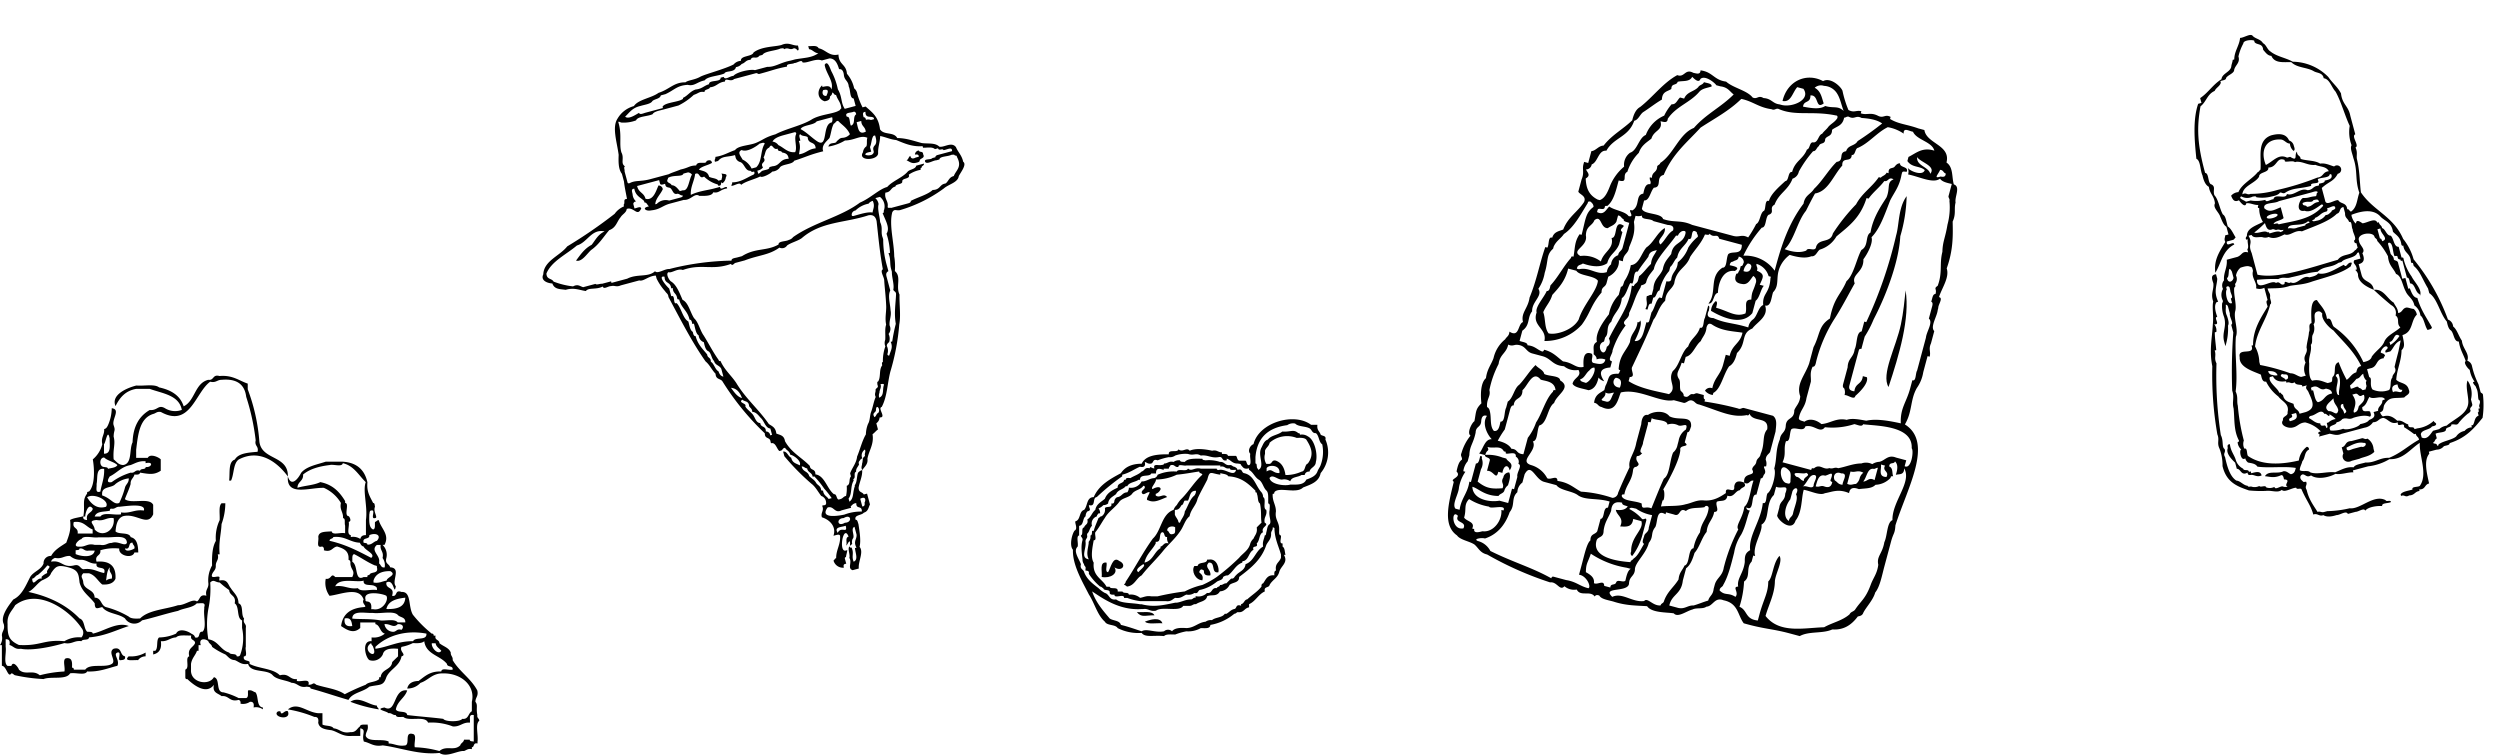 <svg xmlns="http://www.w3.org/2000/svg" width="712.743" height="215.154" viewBox="0 0 712.743 215.154">
  <g id="stay_camp_03" transform="translate(-1083.5 -4550.659)">
    <g id="グループ_359166" data-name="グループ 359166" transform="translate(392.438 -1232.52)">
      <path id="パス_354176" data-name="パス 354176" d="M1052.544,856.636c.314-1.225-.942-.936-1.367-1.422-.262-.953-1.129-1.2-.911-2.789h-1.822c-4.841-3.639-14.876-.644-16.4,5.522-.966.366-1.776,1.9-.911,2.761-.271.943.563,3.058-.456,3.254-.641-.119-.52-1.074-.911-1.3h-1.823c-.64-.227-.519-1.137-.911-1.365h-2.278c-.085-.682-1.033-.523-1.716-.561v-.456c-1.137.01-1.395-.785-2.787-.455-1.848-.427-4.643-.807-6.4,0-.869-1.137-1.992.62-3.2-.4-.262,1.105-2.96-.173-2.747,1.419h-.456c-3.242,0-6.231.4-7.289,2.681-2.867.019-4.785.959-5.922,2.707-3.162,1.7-6.286,3.419-7.745,6.82-2.107.019-1.7,2.543-2.733,3.638-1.433.388-1,2.644-2.278,3.186-.806.009.726,2.147-.455,2.732-.726.965-1.539,4.2-.456,5.466-.181,4.255,2.682,9.071,4.556,12.756,1.624,2.476,2.376,5.824,4.556,7.744.631,1.192,2.956.688,3.644,1.822a13.059,13.059,0,0,0,6.834,1.367c.986,1.4,3.471.592,6.378.911.587-.628,1.979-.451,3.189-.455a16.944,16.944,0,0,1,3.189-.911,7.29,7.29,0,0,0,4.1-.911c1.208-.007,2.683.253,2.733-.911a14.534,14.534,0,0,0,6.834-3.189c.457,0,.59-.369.959-.456,1.764.245,1.872-1.161,3.237-1.366v-.911c1.82-.769,2.631-2.788,4.508-3.644-.4-1.463,1.158-.944,1.343-1.822.73-1.4,2.247-1.961,2.722-3.613.431-1.844,2.712-2.7,1.355-4.979h.455c-.252-.909-.147-1.956-.829-2.342v-.911c-1.138.077-.247-1.616-.5-2.278-.675-.084-.438-1.1-.476-1.822.048-2.022-1.285-2.674-.922-5.011,0-1.971-1.063-2.891-.916-5.012.278-.026.537-.068.453-.455,1.252-1.721,6.253.59,8.2-1.367,2.174-.863,4.523-1.55,5.011-4.1a9.168,9.168,0,0,0,1.366-9.567m-68.791,37.812c-.194-.869-1.3-.824-.911-2.278-.692-1.773-2.25-3.769-.942-5.011.271-.944-.485-2.992.425-3.189v-2.733c1.365-.177.922-2.146,1.853-2.733a2.15,2.15,0,0,1,.471-1.367c1.325-.4.52-.682.463-1.822,2.132.614.862-2.14,2.242-2.278a63.986,63.986,0,0,1,7.253-5.922v-.455c2.047-.524,3.356-1.543,5.051-2.278,1.184.273,1.66-.183,1.387-1.366.616.143.88.648,1.832.455.716-.2.394-1.433,1.827-.911a16.983,16.983,0,0,1,3.192-.911,2.562,2.562,0,0,0,1.823-.456,8.528,8.528,0,0,1,3.645-.456c1.738.571,2.194-.4,3.645.456,2.079-.257,2.89.807,5.064.456,1.4-.34.738,1.25,2.331.911V862.1c1.137.262,1.547,1.438,3.136,1.367.354.1.92.013.933.456.549.514.707,1.3,2.3.911v.456c1.137.6,1.588,2.008,2.686,2.733,1.188.635,1.326,2.339,2.3,3.189.525.538.476,1.611.476,2.733v.911c.682.085.374,1.1.411,1.822-.393,1.816.659,3.366-.022,4.1-.677.386-.671,1.466-.922,2.277-.1.354-.018.9-.461.911-.145,1.07-.722,1.71-.458,3.189-2.172,1.169-2.537,4.146-5.012,5.011-.177,1.8-1.853,2.1-2.734,3.189-.463.3-.472,1.047-1.367.911q-.7.668-1.367,1.367c-.817-.058-.961.557-1.822.456-.005.6-.8.416-.911.911-1.613-.246-1.175,1.613-2.788,1.367a3.416,3.416,0,0,1-3.244.911v.456c-.683-.129-.729.452-1.312.477-1.632.039-2.577.706-4.045.933h-.456c-3.341.683-6.014,1.365-9.567.455H999.7c-2.4-.455-5.291-.2-6.833-1.389-2.007.337-1.866-1.485-3.189-1.833a7.806,7.806,0,0,1-1.822-1.372c-1.634-1.251-3.3-2.478-4.1-4.561m63.324-37.812c1.427,2.195,2.323,4.322.455,6.833-1.005.361-.592,2.19-1.822,2.326a10.82,10.82,0,0,1-4.1.959h-.455c-.286-2.047-1.071-3.483-2.733-4.1-1.4-.339-.876,1.141-2.278.914h-.456a3.521,3.521,0,0,1-.366-2.835v-.911c.228-.826,1.129-1.256,1.322-2.278a7.523,7.523,0,0,1,7.723-1.367c1.122-.06,2.172-.069,2.711.456m-11.3,9.111v-.911c.455-1.087,4-1.072,3.645,1.367-1.951.1-2.052-1.516-3.645-.456m4.094,23.689v.911c-.455,1.37-1.792,1.59-1.407,3.645-.531.077-.515.72-.476,1.367-2.043-.22-2.427,1.227-3.2,2.278-.355.1-.535.381-.46.911-1.121,1.461-2.725,2.391-4.053,3.644-.929.134-.865,1.233-1.775,1.367v.456c-1.592-.522-1.156.735-1.872.931-1.021.193-1.5.932-2.327,1.386h-.456c-.743,1.137-2.674.95-3.645,1.8a2.555,2.555,0,0,0-1.822.446c-2.186.243-3.121,1.733-5.467,1.817-1.816-.145-3.366-.028-4.1.909a1.7,1.7,0,0,0-2.278,0c-2.522.512-4.923-.891-6.378,0-1.953-.628-3.835-1.327-5.922-1.822-.355-1.315-2.2-1.137-3.189-1.822-1.95-2.3-3.925-4.558-5.012-7.724,2.764,1.8,7.631,5.487,14.123,5.032h.456c1.467-.227,1.928.807,3.644.456,1.73-1.308,6.674.454,7.745-1.366h1.822c.817,0,.961-.579,1.822-.477,1.033-.789,2.91-.745,3.189-2.288,1.369-.538,2.691.261,3.645-1.372a3.218,3.218,0,0,0,2.733-1.825c.873-.8,2.8-.537,2.733-2.279,3.2-2.421,6.362-4.876,7.745-9.112.477-1.042,1.423-1.614,1.367-3.189-.058-.817.557-.961.455-1.823.278.026.581.068.5.456.124,2.913,1.181,4.868,1.863,7.289m11.307-25.512c-.237.674-.674,1.148-.911,1.822-.495,1.327-1.861,1.83-3.189,2.324-.459,1.06-1.568,1.413-3.189,1.413h-1.367c-1.406.455-5.542.041-5.922-1.869.873-1.279,2.375.6,3.645.432a2.957,2.957,0,0,1,2.278.492c.355-1.315,2.2-1.1,3.189-1.786h.911a1.187,1.187,0,0,1,1.367-.959c.292-1.227,1.758-1.3,1.822-2.758.6-2.1-.294-6.3-2.278-7.3a2.963,2.963,0,0,0-2.278-.461c.084-.388-.178-.433-.455-.459-1.385-1.224-2.126-.278-4.556-.457-1.148.978-3.193,1.059-4.1,2.277-1.035.332-1.363,1.37-1.822,2.277-1.263,2.18,1.128,5.351-.911,6.378-.087-.369-.411-.454-.409-.911-.1-.354.046-.9-.409-.911v-1.822c.455-5.633,3.708-8.394,9.065-9.111a2.9,2.9,0,0,1,2.255-.455c.886.935,2.922.71,4.088,1.366.716.347.675,1.445,1.816,1.366.953.718.8,2.54,1.82,3.189a10.773,10.773,0,0,1-.459,5.922" transform="translate(16.388 5051.857)" fill-rule="evenodd"/>
      <path id="パス_354178" data-name="パス 354178" d="M1130.946,1019.042h-.456c-.133,1.365-2.409.455-2.733,1.82h-.911c-.955,1.365.3,4.039,2.278,4.07.389-1.452-.4-1.744-.911-2.292.255-.947.71-.973,1.367-.463-.137,1.2.631,1.491,1.822,1.363.315-1.739-1.852-2.2-.456-3.646,2.043-.221.521,3.153,2.733,2.763.309-.874-.287-4.069-2.733-3.614" transform="translate(-95.271 4923.682)" fill-rule="evenodd"/>
      <path id="パス_354179" data-name="パス 354179" d="M997.3,934.586c.457,0,.542.369.911.456.124.939,2.017.109,1.822,1.367.076.531.72.518,1.367.479-.075,1.29,2.808-.431,2.733.934h.911a15.552,15.552,0,0,0,3.644.91h7.289c1.576.227,1.923-.529,2.734-.934,1.635.268,2.2-.541,3.189-.922a2.965,2.965,0,0,0,2.278-.461c1.243.331.917-.908,1.822-.914a11.5,11.5,0,0,0,4.556-2.279c.605-.457,1.7-.431,1.822-1.368a2.147,2.147,0,0,1,1.367-.456c1.532-1.049,2.175-2.989,4.1-3.645-.084-.387.177-.43.455-.455,1.417-.557,1.416-2.532,2.733-3.189-.563-1.474,1.474-.348.911-1.822.922-.748.613-2.728,1.822-3.189-.728-1.539,1.933-1.944.456-2.733-.323-1.689.778-1.955.455-3.645-1.127-.392.134-3.171-.911-3.644a2.146,2.146,0,0,0-.455-1.367c-1.688-1.8-2.095-4.891-5.011-5.466-.715-.2-.389-1.433-1.822-.911-.1-.511-.505-.71-.911-.911-.582-.025-.631-.584-1.367-.455-1.334.119-1.4-1.03-2.733-.911a9.838,9.838,0,0,0-4.1-.455c-.353-.1-.9-.013-.911-.456-1.99-.016-4.116-.168-5.011.911-.536-.072-1.293.078-1.367-.455a2.555,2.555,0,0,0-1.822.455c-1.392-.329-1.66.466-2.734.456-.012.443-.558.353-.911.456-.807.1-2.281-.459-1.822.911-.779.1-1.18-.777-1.366,0-1.454-.391-1.409.717-2.278.911-.816.854-2.167,1.221-3.189,1.87-.647-.039-1.29-.179-1.367.5h-.455c-.055,1.137-1.943.743-1.823,2.23-1.555.723-3.034,1.5-3.644,3.165-1.054.921-2.434,1.5-2.733,3.177-.94.73-1.228,2.106-2.278,2.727.39,1.453-.717,1.406-.911,2.275-.946.117-.125,2-.911,2.276.025.582.584.63.456,1.366-.523,1.7-.182,3.855,0,5.466a2.135,2.135,0,0,0,.423,1.367c.025.582.651.631.423,1.366v.456c.682.052,1.111.136.944.911a16.787,16.787,0,0,0,3.221,3.645m44.283-27.334v.455c.227.026.493.068.409.456.416.8.133,2.273.888,2.733.485,2.268.175,3.847.444,5.467-.466.445-.927.9-1.372,1.367.268,1.635-.532,2.2-.914,3.189a3.225,3.225,0,0,0-.912,1.366c-.462,1.968-2.1,2.76-3.19,4.1a61.575,61.575,0,0,1-6.378,5.467,25.255,25.255,0,0,1-4.1,2.278,20.511,20.511,0,0,0-5.011,1.846,75.777,75.777,0,0,0-7.745,1.39h-1.822c-1.479-.228-2.119.287-3.189.432a4.075,4.075,0,0,0-3.189-.9c-.069-.843-1.543-.216-1.822-.9h-1.367c.22-1.592-2.088-.455-2.277-1.365h-.911c-1.161-2.275-4.047-2.964-3.645-6.859-1-1.567-.3-4.675,0-6.391.988.077.207-1.622.456-2.285,1.038-1.24,1.8-2.761,2.733-4.1,1.055-1.83,2.885-2.886,4.1-4.557.814-1.16,2.78-1.169,3.644-2.279.72-1.1,2.48-1.165,3.189-2.278.388-.084.43.177.456.455-.161.6-.8.716-.911,1.366.386,1.335,1.467-.273,2.278,0-.093.58-1.324,2.232-.456,2.278,1.822.863,3.344-.137,5.42-.911-.983-1.251-2.1.453-3.236-.456v-.456a2.311,2.311,0,0,0,1.413-1.366c-.117-1.067-1.978-.263-2.255,0-.8-.253.941-1.762.923-2.734a13.712,13.712,0,0,0,5.928-1.366c2.235-.2,4.253-.61,6.381-.911.005.6.8.417.912.911-2.259,1.993-3.8,4.7-5.922,6.833a7.8,7.8,0,0,0-1.366,1.822,3.219,3.219,0,0,0-.911,1.367c-3.473,1.234-3.47,5.946-5.922,8.2-2.809,3.873-5.062,8.3-7.745,12.3,0,.457-.369.542-.455.911.457,0,.542.369.911.455,2.121-.309,2.527-2.333,4.1-3.189,1.988-2.568,4.376-4.736,6.378-7.289,1.692-1.952,3.651-3.638,5.011-5.922.719-1.255,1.169-2.779,2.278-3.644.382-2.048,1.845-3.015,2.278-5.011.831-1.9,1.886-3.635,2.787-5.467.684-2.782.969-1.706,3.7-1.366v-.456c.683.251,1.885.234,2.271.911,3.734.214,5.69,2.1,7.738,4.1m-20.138,5.922c-.119,1.4-.988,2.048-1.367,3.189-.388.084-.48-.178-.506-.456-.237-.674-.735-1.148-.962-1.822v-1.367c1.137.077,1.477-.657,1.873-1.323.641-.119.57-1.1.962-1.324h.911c.629-1.137.5-2.886,2.278-2.777a2.083,2.083,0,0,1-.456,1.345c-1.347,1.083-1.8,3.035-2.733,4.534m-3.189,6.378c-1.433.522-1.107-.715-1.823-.911-.069-1.327,1.847-1.384,2.278-.911-.078.682.163,1.681-.456,1.822m-3.74,3.645v.455c-1.82,1.022-2.163,3.607-4.555,4.1.477-2.408,2.28-3.648,3.19-5.467v-.455c1.82.2.7-2.38,1.869-2.734.86.051.339,1.506,1.39,1.367a2.56,2.56,0,0,0,.42,1.822c-1.453-.39-1.4.717-2.314.911m-6.282,7.289c-1.231-.682.789-1.9,1.367-2.278.942.393-1,1.689-1.367,2.278m-13.244-13.211a2.139,2.139,0,0,1,1.383-2.693c0-.457.386-.643.472-.871h.455a2.152,2.152,0,0,0-.455-1.407,3.263,3.263,0,0,0,1.367-.931,2.146,2.146,0,0,0,1.367-.466c.16-1.51,1.365-1.935,2.278-2.692.463-1.208,2.107-1.327,2.733-2.237h.456c.537-1.137,2.255-1.137,3.189-1.82h.456c-.106-1.82,2.816-.683,3.189-1.82h1.367c-.065-1.82,1.271-1.3,2.181-1.009v-.356h1.464c0-.455.369-.592.455-.961,1.288-.377,1.18.667,2.278.481-.077-.988,1.616-.2,2.278-.43h9.674v.354c1.365-.33,1.287.786,2.68.456.085.675,1.074.418,1.8.456-.58,2.233-3.106-.575-5.025.05-.278-.026-.553-.178-.469-.406H1026c-1.783-.455-2.646.957-3.645-.05-.285,1.082-2.8-.1-3.189.886a11.308,11.308,0,0,0-5.467.9,1.4,1.4,0,0,1-.911.952c-1.291.077-1.9.725-3.189.952h-.456a3.428,3.428,0,0,1-3.644,1.775,2.077,2.077,0,0,1-.456,1.343c-1.359.007-1.549,1.173-2.734,1.355-.511.1-.709.5-.911.905-.052.556-.136,1.076-.911.908.408,1.471-1.486.638-1.822,1.365a2.226,2.226,0,0,1-.911,2.277c-.457,0-.542.405-.911.492-.444,1.226-1,2.316-1.367,3.681h-.456c-.071.455.045,1.256-.488,1.33a2.078,2.078,0,0,1-.489,1.785v.455c-.228,1.643-.735,3.055.033,4.556-2.488-.445-.643-2.957-.927-5.011-.1-.861.667-1.005.439-1.822v-.456c.682-.539.741-1.721,1.4-2.278" transform="translate(7.397 5015.82)" fill-rule="evenodd"/>
      <path id="パス_354180" data-name="パス 354180" d="M1063.915,1083c-.619-1.355-3.148-.8-5.011-.911,1.342,1.649,2.362.871,5.011.911" transform="translate(-43.729 4875.604)" fill-rule="evenodd"/>
      <path id="パス_354181" data-name="パス 354181" d="M1073.5,1091.8c-.636-1.891-3.512-1.082-5.011-.455.978.844,3.337.307,5.011.455" transform="translate(-51.032 4869.081)" fill-rule="evenodd"/>
      <path id="パス_354183" data-name="パス 354183" d="M1021.634,1019.636c-1.866-1.539-2.453,2.085-3.189,3.189-1.006-.057-.194-1.932-.456-2.734-2.111-.289-1.154,2.491-1.367,4.1,2.5.485,4.791-1.022,3.645-2.733,2.242,1.4,3.579-.878,1.367-1.822" transform="translate(-11.471 4923.48)" fill-rule="evenodd"/>
    </g>
    <g id="グループ_359164" data-name="グループ 359164" transform="matrix(0.966, -0.259, 0.259, 0.966, -886.869, -768.922)">
      <path id="パス_354228" data-name="パス 354228" d="M1441.624,992.7a4.167,4.167,0,0,1-1.367-3.165c-.127-1.543-.724-2.6-.455-4.543-.775-.168-.816.361-.868.917-.983,1.316.272,3.438.954,4.561v1.823c1.137.225.613,2.381,2.69,1.822-.167.775.334.859.89.911.953.262,1.33,1.129,2.763.911.043-1.409-1.339-1.358-2.7-1.367v-.552h-.537c.14-.91-1.316-.457-1.367-1.318" transform="translate(-333.139 4949.627)" fill-rule="evenodd"/>
      <path id="パス_354229" data-name="パス 354229" d="M1577.141,1018.963h-3.189c-1.889-.455-1.782,1.054-3.146,1.007v1.822c-1.138,1.18-.1,3.085,1.78,2.63h2.278c1.009-.228,2.993.147,4.586-.808v-.911a3.74,3.74,0,0,0-.926-3.237c-.736.129-.8-.276-1.382-.5m-5.011,1.413c1.672-.317,3.464-.811,5.011-.025,1.26.2.024,1.568-.911.886h-2.278c-.807,0-2.281.509-1.822-.861" transform="translate(-433.577 4923.773)" fill-rule="evenodd"/>
      <path id="パス_354231" data-name="パス 354231" d="M1504.916,632.631v-2.278a22.506,22.506,0,0,1-.446-5.467,2,2,0,0,0-.906-1.822c1.273-1.719-.4-3.637,0-5.923-.54-1.435-.511-3.436-1.365-4.556a2.229,2.229,0,0,0-.911-2.278,58.619,58.619,0,0,0-5.011-19.134,15.878,15.878,0,0,0-1.367-6.378c-1.027-7.021-6.159-9.937-8.2-15.945.457-3.187,1.292-6,1.367-9.567.146-1.07.721-1.71.457-3.189,1.316-.2-.452-3.442.913-3.644v-5.467c.228-2.825-1.408-3.756-.913-6.833-.47-2.112-1.62-3.545-2.279-5.467a14.5,14.5,0,0,0-8.656-6.834c-1.692-1.649-4.083-2.6-5.467-4.556-.659-.707-.608-2.126-1.367-2.733-.354-1.316-1.663-1.677-2.278-2.733-.339-1.027-2.555-.143-3.645-.421-.779,2.107-2.57,3.227-3.189,5.5h-.456c-.237.682-.674,1.114-.911,1.788-.708,1.418-3.028,1.176-3.614,2.716-2.789.855-4.529,2.679-7.259,3.627v1.422h-.972c-2.6,3.867-3.656,9.377-4.556,15.006,1.043.78.167,3.463.456,5-.075,1.594.121,2.909.911,3.638-.257,2.079.807,2.834.456,5.008-.947,1.08.427,2.633.488,4.1.177,1.189.261,2.5.943,3.187v2.278h-.976c-.143.616-.648.87-.455,1.822-2.136,2.116-4.529,3.975-5.011,7.745,2.367-2.188,3.541-5.571,7.289-6.379.145-1.208-2.552.452-1.822-1.368h1.822c.457,0,.542-.368.911-.454-.4-1.27-.569-2.771-1.367-3.644-.054-1.312.249-2.982-.455-3.644-.488-1.789-.1-4.457-.911-5.922-.155-1.412,1.055-2.176,0-3.189-1.045-.473.216-3.253-.911-3.644-.043-8.3.943-12.944,3.645-18.678,1.944-.789,2.682-2.81,5.037-3.189.584-.782,1.848-.915,2.3-1.822v-.456c.682-.077,1.655.163,1.8-.455.708-.659,2.113-.608,2.72-1.367.5-1.474,2.352-1.589,2.271-3.645a14.057,14.057,0,0,1,2.292-3.189c.285-.973,2.748-.427,3.2,0v.456c.455,1.023,2.176.845,1.805,2.733.46.907.779,1.946,1.814,2.278.352,2.381,2.89,2.573,5.007,3.189,1.158,2.031,3.863,2.518,5.47,4.1.719.8,2.053.945,2.281,2.278v.456c1.592.648,1.474,3.076,2.273,4.556.8,3.147.779,7.115,1.364,10.478a10.727,10.727,0,0,0-.912,5.467c-.7.662-.4,2.332-.456,3.644.3,3.948-1.215,6.075-.911,10.023-1.154,1.58-1.654,3.814-3.645,4.556-.495-.113-.309-.906-.911-.911.337-2.007-1.463-1.866-1.811-3.189-1.144-.375-3.861.885-3.633-.911v-3.644c2.5-1.3,3.734-.855,5.456-2.733a1.207,1.207,0,1,0-.461-2.278c-1.151-.672-2.038-1.61-3.648-1.822-1.231-1.351-3.466-1.7-5.013-2.733.186-1.1-.833-.978-.456-2.266-1.115.571-.36,2.97-2.279.923h-.911c-2.037-1.82-4.089.006-6.378.443-.555-4.048,1.621-7.308,5.923-5.929,1.058.309,1.219,1.511,2.278,1.819a2.965,2.965,0,0,0,.456,2.277c.531-.077.495-.722.456-1.368a2,2,0,0,0-.911-1.823c-.323-2.106-2.128-2.731-4.556-2.733-4.348.359-4.235,5.18-5.467,8.655-.369.087-.454.457-.911.456-2.088,1.556-5.243,2.046-6.833,4.1a2.966,2.966,0,0,0-2.278.456c.157,1.058.295,2.135,1.823,1.822.236.575,1.11,2.767,1.822,1.367,1.286.232,1.935,1.1,3.189,1.367-.28.406-.551.815,0,.911a7.2,7.2,0,0,0,0,4.1c-2.214.52-4.955.51-5.467,2.731a.733.733,0,0,0-.456.91h.456c-.417.91-.17,2.277-.853,2.737v.911c-1.592-.882-1.728.218-3.248.445H1444.8c-.388,2.275-1.89,3.279-2.278,5.472a2.232,2.232,0,0,0-.911,2.281,3.45,3.45,0,0,0-.911,3.19c0,.457-.369.543-.456.912a8.569,8.569,0,0,0-.417,3.645c.118,3-1.783,4.112-1.783,6.834V601.2a16.511,16.511,0,0,0,2.239-5.467c.525-.539.5-1.61.436-2.733-.264-1.479.337-2.12.482-3.189.355.1.482.382.482.911v1.822c-.455.944.455,2.993-.455,3.189v2.278a151.173,151.173,0,0,0-4.592,15.945c.146,2.121-.927,3.04-.93,5.011-.522,3.115-1.606,6.028-.92,9.111.084.388-.182.43-.46.456a2.969,2.969,0,0,0,.453,2.278c-.7.007-1,3.376.454,2.733a2.146,2.146,0,0,0,.455,1.367c.907.46,1.946.788,2.278,1.822,3.206,1.35,7.334,1.777,10.478,3.189-.4.667-.682,1.444-1.823,1.366-.609-.454-.895-1.231-1.822-1.366-1.94.4-4.041-1.4-5.467,0,1.334.488,2.352,1.293,4.556.911.531.077.495.721.456,1.367,2.181.68-.674,1.439.455,2.278a2.145,2.145,0,0,1-1.367-.456c-.662-.249-2.354.533-2.278-.456a2.963,2.963,0,0,1-2.278-.456c-.068-.843-1.543-.28-1.822-.911a2.965,2.965,0,0,1-2.278-.456c-.353-.1-.9-.012-.911-.456-1.2-.471-1.534-1.806-2.733-2.278-1.379-1.506-1.526-4.244-1.367-7.289-.376-1.288.642-1.181.456-2.278-.68-.734.393-2.284,0-4.1a111.069,111.069,0,0,1,4.1-20.068c-.35-1.717.556-2.075.456-3.667h.456c.3-1.592.485-3.412.911-5h.456a2.787,2.787,0,0,0,0-2.259c1.793.73.158-1.971,1.367-1.826-.145-1.816-.025-3.421.911-4.1h.455c-.525-3.184.758-4.336,1.441-6.352V580.7c-1.592-.209-1.494.973-1.4,2.277-.279,1.848-1.59,2.681-1.385,5.011-.833,1.628-.862,3.93-1.832,6.378-1.188,3.671-2.915,6.809-3.193,11.389a98.789,98.789,0,0,0-3.647,19.134c.243,1.762-.814,2.224-.457,4.1A13.185,13.185,0,0,1,1428.4,634c-.15,4.858,2.667,6.748,5.467,8.656a34.8,34.8,0,0,0,4.556,1.367c1.824.252,3.124,1.533,4.556.911.485,1.034,2.864.174,4.1.455.007.753,1.263.255,1.367.911.445,3.173,1.39,5.147,1.366,7.745,1.334-.119,1.4,1.03,2.734.911.728.79,2.05,1.038,3.645.963.943.271,2.992-.63,3.189.508h2.278c.8.228,2.677-.6,2.734.4,1.109-.881,3.812-.464,5.011-.026.057-1.006,1.933-.206,2.734-.469-.007-.752-1.264-.261-1.367-.917-2.829-2.573-7.658.769-10.478-.406a30.556,30.556,0,0,1-6.378-.861H1453c-.861,0-1.005-.567-1.822-.509-.624-2.11-1.474-4.02-1.367-6.86-.376-1.288.642-1.194.456-2.292-.354-.1-.9-.019-.911-.462-.592-.605-.6-1.7.456-1.826.869.194.824,1.3,2.278.909,1.334,1.637,4.6,1.922,6.854,1.366,1.281.693,3.439.433,5.031.91v-.563h4.516a14.936,14.936,0,0,0,6.378-.4c3.769,1.2,6.547-1.312,9.567-2.251-1.174,3.537-.043,9.324-3.189,11.858-.662.249-2.343-.526-2.266.462-1.313.054-2.95-.242-3.633.462v.456c1.137-.186.986.832,2.274.455,1.58.366,1.82-.678,3.185-.455v-.456c1.82.523,1.771-.958,3.185-.911.152-3.341.227-6.775,2.274-8.2v-.564h2.27a2.665,2.665,0,0,0,2.278-.4c.682-.078,1.681.189,1.822-.429,4.946-.217,7.956-2.357,10.934-4.542a25.5,25.5,0,0,0,1.813-6.371c0-.457-.465-.535-.465-.9m-26.4-61.5c-.007.752-1.263.255-1.367.911-.616.144-.87.649-1.822.456a3.725,3.725,0,0,1-2.733.911c-.536-.071-1.293.078-1.367-.456.354-.1.9-.013.911-.455,1.449-.07,2-1.033,3.645-.911.355-.1.53-.381.456-.911.662.249,2.354-.532,2.278.456m-11.845,2.729c-1.392.228-1.66-.464-2.733-.453.618-1.63,3.918.633,5.923-.454.278.026.539.066.455.454-.536.071-1.293,0-1.367.454Zm-6.357-2.729c.538-.828,2.3-.358,3.209-.911v-3.189c-2.275.312-3.5.69-4.576-.907-.065-1.887,3.149-.452,4.535-.907h9.567c.682,0,1.681-.166,1.822.452-.6.005-.416.8-.911.909-1.951-.358-1.857.065-3.645-.456-1.217.282-3.213,3.437-.455,3.644,1.392,1.059,3.7-.01,5.011-.456.388-.084.43.178.456.456-4.313,2.889-8.9,2-13.657,1.822-.074-.534-.82-.384-1.357-.455m-1.387-2.278c.062-.75,3.127-.75,3.189,0-.062.75-3.127.75-3.189,0m10.934-1.367c1.662-.4,2.426.8,3.189,0,.716.043,1.58-.061,1.366.911-1.689-.323-1.955.778-3.644.456-.041-.718-1.162-.357-.911-1.367m-10.023-10.478c.308-1.363,3.063-.295,3.206-1.822,2.529.647,2.982-2.412,5.029-.911v.456c.683.416,2.239.251,2.7.933h.456c1.955.455,2.9,1.95,5.011,2.267,1.06.914,2.834,1.109,3.189,2.728-1.813-.295-1.832,1.2-3.645.909a75.7,75.7,0,0,1-11.845.454,26.594,26.594,0,0,1-7.744-.912c-1.1.187-.991-.833-2.278-.456.835-2.354,4.308-2.07,5.922-3.645m-4.1,5.933h-1.367c-.238-.455-2.044-1.517-.911-1.828a3.447,3.447,0,0,0,3.189.909c.353.1.9.011.911.454a10.348,10.348,0,0,0,4.1.911c1.123.06,2.195.068,2.734-.456.582.025.631.584,1.367.455,2.467-.905,4.423.039,7.756,0-.205-1.268,2.517.357,2.289-.911v-.455c1.137-.277,3.294.572,3.633-.456.278.026.533.068.45.456-.067,1-1.15.978-2.281.911-.085.674-1.1.417-1.824.456-.026.278-.069.539-.456.455-1.438-.223-1.609.821-3.189.456-1.764-1.353-4.168.764-5.923-.456-.748,1.588-3.257-1.227-4.1.456-.662-.249-2.355.538-2.278-.45a10.29,10.29,0,0,1-4.1-.906m2.278,7.278c.052,1.162.085,2.344,1.366,2.278.736-.128.785.43,1.367.455.817-.058.961.558,1.822.456-.012.443-.558.353-.911.456-.587-.628-1.979-.451-3.189-.456.084-.388-.177-.43-.455-.456-.625-.893-2.791-.246-3.645-.911a32.6,32.6,0,0,0,3.645-1.822m-5.467,2.275h.911c.263,1.138,1.72,1.014,2.734,1.368a2.558,2.558,0,0,0,1.822.456c1.292,1.042,2.824.832,4.555.456,1.324,1.015,3.214-.567,5.011.456,3.882-.522,8.129-.687,10.942-2.278,1.217,0,.921-1.44,2.286-1.367v1.822c-.455,1.392.458,1.66.448,2.733.988-.077.2,1.616.452,2.278-.271.944.568,2.993-.45,3.189-.074.53.006.811.461.911v1.367c-.455.087-.462.457-.918.456-1.685,1.339-3.6-.08-5.442,1.367-8.2.131-17.75.938-23.209-1.822v-6.378c-.455-3.012,1.129-2.284.4-5.014m-7.222,8.658v1.822c-.455,1-1.942,1.322-1.822-.456.921.07,1.14-4.024,1.822-1.366m-1.82,4.556v.456c-.227.662.455,2.355-.455,2.278v1.367c-1.592.353-1.137-3.757-.455-4.1v-.456c0-.631,1.137-.479.91.456m31.365,58.313c-2.578-.8-4.3.386-6.833-.456-1.313.054-2.982-.249-3.645.456-1.8-.763-3.576-.231-5.467,0-2.042-.844-5.148-.623-6.833-1.822-.485-.882-2.1-.635-2.733-1.367.267-.948.957-1.472,1.367-2.278,1.11-.711,1.19-2.454,2.733-2.733.074-.529-.1-.81-.456-.911a5.791,5.791,0,0,0-3.189,3.189c-6.013-.213-10.809-1.643-13.667-5.011-.249-.662.532-2.355-.456-2.278a2.966,2.966,0,0,1,.456-2.278,57.566,57.566,0,0,1,.911-10.023c.019-1.5.769-2.268.456-4.1,1.89-4.488,2.444-10.312,4.1-15.034,1.308-1.729.632-5.443,1.822-7.289.835-1.747.617-4.546,1.367-6.378.355-.1.53-.381.456-.911a2.229,2.229,0,0,0,.911-2.278,3.777,3.777,0,0,1,1.822-1.822c1.123-.06,2.195-.069,2.733.455.531.077.495.72.456,1.366-1.03,1.791.361,3.462-.427,5.011a2.949,2.949,0,0,0,2.306.456v3.644c-.682.085-.446,1.078-.484,1.8-2.8,2.666-5.714,5.222-6.861,9.543h-.456c.32,3.185-3.953-.686-4.1,2.3-.963,2.795,2.728,4.871,4.556,6.39-.067,1.13-.085,2.217.911,2.284a11.9,11.9,0,0,0,2.278,5.014c.626,1.65,2.592,2.834,1.367,5.013-.044,1.171-1.778.652-1.822,1.823-1.417,1.154.691,2.619,1.822,2.734,1.762.244,2.224-.813,4.1-.456a8.884,8.884,0,0,1,3.645,3.645c-.53-.074-.811.055-.911.411.55.1.28.638,0,.866h3.189c1.013.455,1.776,1.137,3.189.91h6.834a3.523,3.523,0,0,0,2.733-.865c1.58.365,1.751-.656,3.189-.433,1.3.679,1.478,2.482,3.645,2.289-.67,1.733,2.036.046,1.366,1.779a31.54,31.54,0,0,1,2.278,2.689h.456c-.058.91.558,1.011.456,1.872-3.3.8-5.914,2.336-9.567,2.783m-20.446-27.79c.127.935,1.137.909,1.819,1.367v.387h1.315c-.854.91-.05,1.139,0,2.272.5,2.884.7,4.779-2.278,5.006h-1.822c.075-1.365-1.211-1.483-.911-3.149-.913-.757-2.118-1.2-2.278-2.714.128-.736-.431-.774-.456-1.356-.388.083-.43-.2-.456-.482-.358-1.332-2.213-3.444-1.367-4.581h.911c.286,1.592,1.654,2.158,3.246,2.339v.456c1.137-.187.987.832,2.275.455m5.412-4.1c.274-2,1.6-2.954,1.822-5.011.882-.485.635-2.1,1.367-2.733a3.726,3.726,0,0,0,.911-2.733c1.2-.624.214-3.43,2.278-3.189.511.1.709.505.911.911-.8,1.425.787,4.363,1.822,5.467,1.814,3.805,4.116,7.121,5.011,11.845-1.14-.077-1.426.7-1.822,1.367-1.461.057-2.033,1-3.189,1.367a41.221,41.221,0,0,1-.911-5.467c-1.951.175-1.267,2.95-2.733,3.61-.392.367-.271,1.332-.911,1.332h-.911c-1.158-.682-2.136-1.776-4.1-1.787-.819-1.151.091-3.584.456-4.976m20.956,4.066c.026-.278.068-.522.456-.438.136-.9-.615-.9-.911-1.358.136-.675,1.917-1.989,2.278-.939-.041.718-1.162.429-.911,1.339h1.367c1.168-.682,1.846-2.07,3.644-2.246-.436.931-.93,1.818-1.367,2.749-.768,1.358-1.548,2.713-2.278,4.108.4,1.763-1.113,1.625-1.367,2.737-1.021.649-.87,2.473-1.822,3.191a6.08,6.08,0,0,1-4.544-1.366c-.6-1.549.922-3.177.012-3.643v-2.347h.887c2.336.228,2.06-2.157,4.555-1.788m2.745-3.155v-.911c1.365.321,1.96-2.547,3.189-.911a8.444,8.444,0,0,1-3.189,1.822m-.923,11.389c-.127,1.039.11,1.713.911,1.822-.562,1.384-1.567-.494-2.733,0q-.317-2.139,1.822-1.822m-5.467,3.6c-.378.989-1.719,1.1-1.822,2.235h-1.367c.313,1.592-.764,1.708-1.822,1.865-.539.524-1.61.537-2.734.477-.638.755-4.374.766-5.011.011a8.535,8.535,0,0,1-3.645-.45c-.543-1.909,1.92-.811,2.278-1.82a2.559,2.559,0,0,0,1.822-.454c1.438-.223,1.609.822,3.189.456,1.886-.063,3.519.126,4.556.911.531-.077.495-.72.455-1.367-.576-.639-2.4-.026-1.822-1.822,1.393-.277,1.833-1.508,2.733-2.278.784,1.19,3.639.287,4.1,1.8-.353.1-.9-.009-.911.434m-18.678,1.41c-1.353-.317-1.846-1.5-2.734-2.278.1-.355.381-.53.911-.456,1.346.068,3.215-1.324,3.644.456.656-.243,1.112,1.775,1.367.456a7.544,7.544,0,0,1,1.367,1.779,3.881,3.881,0,0,0-2.278.413h-.456c-.071.682.078,1.336-.456,1.409-.1-.354-.012-.877-.456-.89-.556-.052-1.079-.114-.911-.89m7.745-11.845c.1-.355.381-.53.911-.456.29,3.049-1.334,4.416-1.366,5.923-.355-.1-.53-.382-.456-.911-.047-1.8,1.911-3.223.911-4.556m-.455,10.934a2.56,2.56,0,0,0-.456-1.822c.052-.556.136-1.079.911-.911-.4,1.612,1.17,2.347-.455,2.734m-1.823-5.011c-.35,1.717.556,2.178.456,3.645-.9,1.79-1.341-.247-2.734-.456-1.428-1.761,1.284-2.426,2.278-3.189m5.467.378h.911c.905,0,.579,1.365,1.823.91h.455c.083,1.82-1.262,2.1-2.261,2.773-.4.667-.668,1.483-1.805,1.406v-.456c.91-1.517,1.7-2.358.877-4.633m4.556-1.783c.128.736-.431.874-.455,1.328h-.911c-.2-.227-.384-.777-.9-.873.077-.988-1.579-.168-2.261-.417v-.911a13.268,13.268,0,0,0,2.261-1.367c1.133.07,1.4-.716,2.27-.911a2.918,2.918,0,0,0,.452,2.259c-.443.013-.357.538-.46.892m-15.441-3.151c2.5-.632,1.885,1.7,4.076,1.33.667.4,1.42.648,1.343,1.785h-.456c-1.852,0-2.2,1.446-4.1,1.368-.7-.662-.4-2.278-.456-3.643h-.407Zm-8.248,7.666c-.563-1.474,1.474-.23.911-1.822h1.367c.29,1.82-.943,1.79-2.278,1.822M1453,614.408c-.1.355-.381.53-.911.456.068-.607-1.852-1.375-.456-1.822.425.486,1.681.142,1.367,1.367m-4.1-1.822a1.243,1.243,0,0,1-.911-1.366c1.082.285,2.121.612,2.278,1.822a2.148,2.148,0,0,1-1.367-.456m54.668,24.5h-.455c-.1.455-.017.995-.472,1.008v.911c-1.365.186-1.462,1.493-2.262,2.176h-.467v.557a2.863,2.863,0,0,0-2.272.456,3.717,3.717,0,0,0-2.731.911c-1.444.682-4.022.229-5.466.911,0,.253-.368.517-.455,0-.005-.6-.8-.417-.909-.911.65-.109.686-.75,1.368-.911v-1.367c.91-.271,2.991.563,3.188-.456.28-.631,1.753-.068,1.821-.911,1.133.05,1.41.854,2.277,0a17.244,17.244,0,0,1,3.189-1.822c.457,0,.535-.369.9-.456-.332-1.243.9-.917.9-1.822V634a6.624,6.624,0,0,0,.463-5.466c-1.024,1.405-.866,3.99-1.363,5.922-.9,3.35-4.91,3.542-7.743,4.961a3.883,3.883,0,0,0-2.276.406h-1.823c-.957.682-2.271,2.188-3.635,1.011v-.911c.455-1.291,2.794-.542,3.64-1.367.647.039,1.288.075,1.365-.455-.087-.369-.458-.5-.457-.96a8.3,8.3,0,0,1-5.013.863h-.911c.135-1.137-1.768-.31-1.367-1.773-.964-.555-1.323-1.69-2.733-1.8-.786-1.188-1.639-2.3-3.645-2.266a2.125,2.125,0,0,1-.456-1.361c1.285.071,1.142-1.285,1.822-1.819,1.972-1.9,3.118-.849,5.922-.454.677-.538,2.036-.393,1.822-1.821.019-2.145-1.969-2.283-2.733-3.644.958-2.839,2.811-4.781,3.645-7.745,1.214-.677,1.231-1.565,1.367-4.1,3.248-.092,3.3-3.382,5.467-4.556a2.557,2.557,0,0,0-.456-1.822c-.674-.237-1.148-.674-1.822-.911-1.334-.119-1.4,1.03-2.734.911.265-1.479-.31-2.119-.455-3.189-1.573-1.616-1.752-4.625-4.556-5.011,1.158,1.88,2.389,3.685,3.644,5.467a2.481,2.481,0,0,1,.456,3.189c1.038,1.271-.459,2.25.455,3.645-1.764.969-4.275,1.192-5.467,2.733-1.027,1.39-2.7,1.719-4.556,3.189-.419.8-1.424,1.005-2.733.911a25.092,25.092,0,0,0-5.467-11.845c-.607-.759.166-2.9-1.366-2.733.33-2.76-.8-4.059-1.367-5.922-1.9-.672-2.684,3.685-3.189,5.922-1.168.046-.732,1.7-1.366,2.278-.5,1.474-1.322,2.626-1.823,4.1.048,1.87-1.821,1.791-1.367,4.068a4.09,4.09,0,0,0-.911,3.612h-1.367c-1-.455-1.481-1.491-2.7-1.79a57.127,57.127,0,0,0-7.711-4.523v-.911a9.731,9.731,0,0,0-.033-4.556c1.68-4.242,5.243-6.586,7.273-10.478.618-.141.37-1.141.448-1.822.51-1.435.037-1.031,0-2.733,2.036.394,3.751,1.107,6.376.911,2.083.195,3.862.693,6.377.456,4.219-.185,8.769-.039,11.844-1.367.087-.369.457-.454.456-.911-1.132-.592-1.891,1.337-2.278,0-2.083.358-5.554,1.72-7.745.456-.538.525-1.611.516-2.734.456-1.657-1.293-3.906,1.388-5.467,0-.849.435-1.523-1.365-1.823,0-1.4.339-.876-1.25-2.278-.911-.986-1.444-6.017,1.158-5.011-2.278a48.674,48.674,0,0,1,5.922,1.366c1.717-.35,2.178.556,3.645.456,3.545.2,4.836-.056,7.745.444,2.2-1.216,3.907-.013,6.378-.923h.911c1.133-.91,4.119,0,5.011-1.365h.47v1.82h-1.837c-.851.91.37,1.137,0,2.729h-.456a2.39,2.39,0,0,1,.456,1.381c-.7,2.167,1.55,4.25,3.2,5.474.278-2.707-2.27-2.657-2.27-5v-3.189c1.592.053,2.11-.919,1.814-2.734,1.347-.8-.267-2.427,0-3.645-.228-2.319,4.612-1.618,4.554,0,.025.582.583.631.454,1.367a21.137,21.137,0,0,1,1.822,5.011c-.487,2.613.634,3.618.911,5.467,1.38.9.921,3.634,1.367,5.467.249,1.725,1.483,2.466,1.367,4.556a4.077,4.077,0,0,1,.911,3.189c.819,1,.4,3.246.911,4.556.536-.071,1.293.078,1.367-.456-.7-2.948-1.774-5.535-1.822-9.132-1.1-.415-1.206-1.845-1.367-3.21h-.457v-3.184h-.91v-4.52c.136-.9-.614-.9-.91-1.367.193-.952-.227-1.206-.455-1.822v-2.733c0-.278.067-.54.455-.455,1.034.484.172,2.864.454,4.1,1.61.051,0,.835,1.365,1.366v.427h.455v5.04c.682.085.416,1.1.454,1.822,1.4.423.684,2.853,1.821,3.645v.456c1.137-1.538-.609-4.232-.908-5.923a14.158,14.158,0,0,1-.911-5.467c.084-.387-.228-.43-.455-.456v-3.189c-1.365-.249-.7-2.642-1.366-3.645-1.2-.321-.9-2.143-1.822-2.739.1-.862-.513-.918-.455-1.828h-.456c-.16-1.592-2.626-.709-4.1-.906-.287-.252-1.376-1.848-1.822-.453-.551-.261-.93-2.945-.456-2.732,3.9-.407,6.605.381,7.745,2.734.883,1.547,2.568,2.292,2.278,5.011.634,1.188,1.672,1.974,1.367,4.1.026.278.068.54.456.456-.324,2.3,1.4,2.547.908,5.011.026.278,0,.539.453.456V593c1.365,1.922,1.365,4.069,2.275,7.289v1.367c1.82,2.036,1.434,6.467,2.738,9.111-.06,1.123-.067,2.2.458,2.734.668,1-.053,3.4,1.368,3.645-.273,2.4.338,3.914.456,5.923-.85.162.056,2.279.456,2.691a7.928,7.928,0,0,0,.456,3.6h-.456c-.1.91.514,1.047.456,1.864.423,1.377-.651,3.516,0,3.618.187,1.1-.832,1.114-.456,2.251m-14.576-53.212c-.1-.353,0-.892-.453-.9v-2.747h.906c-.56,1.364,1.751,3.471-.453,3.651" transform="translate(-325.381 5306.101)" fill-rule="evenodd"/>
    </g>
    <g id="グループ_359168" data-name="グループ 359168" transform="translate(318.396 -1332.887)">
      <path id="パス_354243" data-name="パス 354243" d="M135.988,1502.022c-1.595,1.544,1.285.987,2.684,1.08a2.592,2.592,0,0,1,2.144-1.08v-1.08a8.425,8.425,0,0,1-4.828,1.08" transform="translate(665.801 4568.647)" fill-rule="evenodd"/>
      <path id="パス_354244" data-name="パス 354244" d="M369.068,1550.352c-2.354-.182-5.089-2.809-7.56-1.08a41.107,41.107,0,0,0,8.1,2.16c-.1-.437-.542-.538-.54-1.08" transform="translate(503.49 4534.356)" fill-rule="evenodd"/>
      <path id="パス_354245" data-name="パス 354245" d="M287.835,1560.139c-.628-.088-.961.119-1.08.54-.189,1.411,4.241,1.976,3.24-.54-1.005-.517-1.8,1.617-2.16,0" transform="translate(557.184 4526.19)" fill-rule="evenodd"/>
      <path id="パス_354246" data-name="パス 354246" d="M143.627,1319.15c-.03-.69-.709-.748-.557-1.62-.418-2.126.23-2.8-.549-3.78-.012-1.272.926-1.59.536-3.24-1.8-3.416-5.088-5.353-7.022-8.64.121-1.021-.61-1.191-.541-2.159-.541-1.439-2.179-1.759-3.24-2.678-.007-1.073-1.474-.79-1.081-2.138h-.54c-.03-.27-.081-.661-.54-.562a34.446,34.446,0,0,1-5.4-5.411c-1.4-2.359-.366-6.666-3.24-6.485-2.042-.782-1.036,1.481-2.7,1.078.88-2.68-1.879-1.723-1.62-3.781,2.264-1.254,2.14,4.037,2.7,1.079-1.328-1.444,1.692-5.236-1.62-5.4-.23-1.03-1.543-.936-1.08-2.659a3.919,3.919,0,0,0-1.08-3.739h.54c1.584-2.965-1.033-4.683-1.62-7.06-.542,0-.642.417-1.08.52-.092.807.193,1.982-.54,2.149-1.248-.552-1.117-2.488-1.08-4.324.121-.419.015-1.068.54-1.082,1.466-.387-.386,2.545,1.08,2.158,1.035-.061-.634-1.809,0-3.24-.121-.419-.015-1.065-.54-1.081-.822-1.7-1.882-3.1-1.62-5.882-.786-3.533-2.977-5.612-7.019-5.882h-4.86c-2.416.809-5.483,1.3-7.02,3.182-.788,1.56-2.78,4.245-3.78,1.05-.466,5.79,6.173,3.111,10.26,3.226a10.7,10.7,0,0,1,4.86,4.312c-.415,2.035.72,2.578.6,4.317.8.1.332,1.3.6,2.156v2.159c-1.348-.321-3.609.667-3.842-.54-1.644.156-3.716-.086-3.811,1.62.24,1.02-.75,3.254,1.065,2.7.421.119.62.453.532,1.08,2.271.652,2.364-.872,3.776-1.08,1.775.565,3.488,1.19,3.238,3.78.421.119.627.486.539,1.114.2,1.936,1.449,1.927.539,3.813h-4.86c-1.273-1.348-1,.773-2.7.506a6.21,6.21,0,0,0,1.08,4.843c3.223-.361,8.407-2.766,9.719,1.071-.742,1.231,1.392,2.025,0,2.155-3.658.3-5.981,1.879-6.421,5.4,1.673,1.12,3.571,2.324,5.458.537v-1.57h4.313v.49c1.348.242,1.278,2.323,2.7,2.7a4.9,4.9,0,0,1-3.779,1.08v1.08c-2.966-.274-1.752,4.778-.6,5.4a3.135,3.135,0,0,0,3.8-1.62c.369-1.611,2.185-1.81,4.342-1.62v2.16c-.539.527-1.143,1.08-1.671,1.633-.214,2.306-3.045,1.906-3.29,4.333h-.431v.514c-1.079.95-2.946.708-3.834,1.62a61.151,61.151,0,0,0-5.967,2.7c-2.1-1.5-5.4-1.818-8.113-2.7-1.073-.9-.757.049-2.23,0,.511-1.952-1.962-.753-3.31-1.08v-.54c-2.157.227-2.173-1.777-4.85-1.08-1.965-1.994-5.933-1.85-8.629-3.24v-.54c-.27-.576-1.991-.168-1.619-1.62,1.171.091.271-1.915.541-2.7v-5.4c.27-1.3-.933-1.173-.487-2.7-.978-1-.064-3.869-1.594-4.32-.038-2.121-1.374-2.979-2.194-4.32-.833-.967-.847-2.7-3.274-2.16v-.54c.539-1.466-2.5.386-2.112-1.08.231-1.028,1.187-1.318,1.1-2.661-.012-1.272.954-1.583.564-3.2h.54c-.326-3.5.408-5.7.54-8.629a17.492,17.492,0,0,0,1.08-5.929h-1.08c-.9.809-.429,3.12-.54,4.81a11.686,11.686,0,0,0-1.08,5.915c-1,1.7-1.154,4.233-1.08,7.007a8.627,8.627,0,0,0-1.08,4.854c.265,1.7-.973,1.9-.54,3.777-2.012-.572-1.743,1.135-2.7,1.618-1.289-.894-3.3,1.1-5.4,1.079-3.66,1.2-8.384,1.336-10.8,3.779-1.331.071-2.6.082-3.24-.54a25.6,25.6,0,0,0-6.48-2.7c-1.5-.475-1.281-2.678-3.24-2.7-.074-2.445-2.926-2.079-3.24-4.285-.059-1.343-1.012-1.587,0-2.665h1.62c1.814.539,2.486,2.158,3.78,3.2,1.921.121,3.236-.382,3.78-1.637.226-3.646-1.658-5.19-5.4-4.869-.577-2.017,1.341-1.543,1.08-3.244a13.584,13.584,0,0,1,5.4-.5c-.3,2.068,3.809,3,4.32,1.117H46.4c-.052-2.157-.389-3.969-2.16-4.359-.451-1.529-3.317-.662-4.32-1.639.156-2,.577-3.719,2.126-4.33,3.842-1.007,6.988,3.128,8.606-.549v-2.7c-1.079-2.227-6.3-.147-8.066-1.62.527-1.453,1.207-2.769,1.637-4.32-.083-1.343.857-1.672,1.088-2.7.766.047,1.5.089,1.589-.54,2.673.433,4.021.7,5.909-.54v-3.24c-.539-.6-3.046-1.771-3.71-.423H45.8v-2.277c.539-4.649,1.036-9.073,4.89-10.259.729-.17,1.046-.769,2.174-.54,8.329,4.6,9.841-5.656,14.047-8.64,1.65.39,1.972-.552,3.243-.54,4.363-.4,6.6,1.325,7.022,4.859a63.159,63.159,0,0,1,2.7,12.419c-.391,1.652.932,1.588.54,3.24-2.649.23-5.425.388-6.479,2.214-1.893.627-1.37,3.567-1.62,5.994h.54c.884-1.887.6-4.85,2.16-5.994,6.231-3.332,11.423,1.231,14.039,4.833.148-6.268-7.8-4.506-8.152-10.273a54.056,54.056,0,0,0-3.293-14.593v-1.62c-2.426-.792-4.285-2.5-8.046-2.16-2.017-.578-1.512,1.341-3.213,1.08-3.875.984-3.729,5.976-7.006,7.559-1-3.139-3.61-4.662-7.013-5.4-1.3-1.035-4.336-.341-6.476-.54-2.87.739-7.291,2.712-5.938,5.877,1.19-2.41,2.788-4.382,5.941-4.922h3.78c3.725,1.348,8.369,1.773,9.18,6a5.469,5.469,0,0,1-4.86-.509c-1.919-1.057-1.963.72-4.32.556-2.957,1.722-4.72,4.647-4.86,9.187-1.019,2.041-.019,6.105-2.7,6.484-1.38-.06-1.89-.988-2.7-1.618-.246-3.1.581-4.287,0-6.478.049-2.017.605-1.539,0-3.239-.585-1.71,2.095-4.538-.54-4.86a12.267,12.267,0,0,1-1.08,4.86c-.239.481-.474.965-1.08,1.08.119,1.738-.955,2.284-.54,4.32a8.176,8.176,0,0,1-2.7,4.32c.449,2.569.713,7.316-1.08,9.179-.329.03-.639.127-.54.586-1.524,2-.513,3.291-1.08,6.526h.54c.026-1.078.946-4.071,2.159-2.206-.3,1.319-2.089,1.127-1.62,3.216-.659-.062-1.279-.173-1.08-1.092-1.229.392-2.758.476-3.779,1.074.382,2.9-.427,4.61-1.08,6.477-1.62,1.081-3.372,2.026-4.32,3.779a2.028,2.028,0,0,0-2.16,2.159c-.709,1.81-2.8,2.243-3.78,3.78-1.3,2.475-2.315,5.244-4.86,6.479-1.25,1.644-3.812,4.809-2.7,7.02.39,1.65-.552,1.987-.54,3.259a3.47,3.47,0,0,1-.54,2.72h.535v5.9c1.348.063,1.739,3.606,2.7,2.16.541,0,.644.437,1.081.54a48.727,48.727,0,0,0,8.1,1.08c2.205-.855,6.458.338,7.56-1.62,1.465-.334,4.285.685,4.86-.54,3.561.141,5.894-.945,8.64-1.62.744-1.706-1.336-3.259,0-3.779,1.466-.387-.386,2.546,1.08,2.159.659-.061,1.278-.162,1.08-1.079-1.534-.267-.777-2.823-3.24-2.16-1.8,1.025.936,3.473-.54,4.335-1.88,1.179-6.268-.253-7.559,1.635H28.04c-.031-.27-.081-.654-.54-.555.106-1.546.067-2.954-1.62-2.707-1.207.232-.219,2.657-.54,3.775a34.034,34.034,0,0,0-7.019,1.079c-1.983-1.712-4.147.127-5.94-1.605-.172-.626-1.671-2.683-2.16-1.065H9.141c-1.231-.809-.277-3.789-.546-5.431v-2.16c1.078-.07,1.267.536,1.083,1.62,1.129.311,1.543,1.339,3.242,1.08,3.175.646,9.1-.614,12.42-1.62,2.224.424,2.771-.828,4.86-.54.034-.049.068-.1.1-.148l-.005.008c.484-.518,1.989-.013,2.064-.94,4.5-.361,7.656-2.063,11.339-3.24-3.325-1.334-7.1,1.527-10.259,2.16-.087-.633-.984-.455-1.62-.54-1.012-.969-.646-3.314-2.16-3.78-3.62-3.759-8.516-6.243-14.579-7.56,1.548-.792,2.379-2.3,3.78-3.24,1.075-.544,2.307-.934,2.7-2.16a1.737,1.737,0,0,0,.178-.25v0c1.185-1.654,1.764-2.155,4.684-1.372,2.845.751,2.97,1.81,3.24,4.32.682,2.737,2.881,3.958,4.32,5.94.066,2,.786,1.359,2.16,1.08,1.318,1.923,4.682,1.8,6.48,3.24a3.1,3.1,0,0,0,4.86.54c3.509-.811,6.738-1.9,10.259-2.7,1.685-.834,4.15-.845,5.356-2.16.957.123,2.655-.544,2.116,1.08v.54c-.269,2,.743,5.379-.5,6.48-1.42-.16-.4,2.095-2.138,1.62-.114-.605-.588-.84-1.069-1.08-1.152-.854-3.582-1.577-4.314,0a12.24,12.24,0,0,1-4.857,1.1c-.9.72-.178,2.99-1.077,3.8h-.607v1.042c1.617-.348,2.509-1.484,2.193-3.78,1.944.144,2.619-1,4.336-1.08.785-.834,2.773-.476,4.329-.539-.394,1.473,1.077,1.087,1.084,2.159-.5,1.3-2.208,1.43-1.658,3.781-1.282.338.23,3.323-1.118,3.779v2.16c0,.329.121.639.58.54,1.928,1.854,5.461,4.5,7.58,1.62-.545,2.345,1.2,2.407,2.17,3.24,2.207-.228,2.188,1.777,4.865,1.08.42.119.63.452.542,1.08a3.516,3.516,0,0,0,2.7-.54c.97-.069,1.208.536,1.024,1.62a3.281,3.281,0,0,1,2.644.54v-.54c-1.887-.239-1.145-3.118-2.1-4.32-.73-.17-1-.76-2.132-.531-.092.807.221,1.9-.512,2.168h-2.16a20.291,20.291,0,0,0-4.32-1.628c-2.333-.007-.811-3.915-2.741-4.325-1.368,2.545-6.791,1.616-6.521-2.164v-1.62c.269-1.732,1.272-2.395,1.7-3.743h.454v-1.617h.626c-.689-2.156,1.477-1.83,2.159-1.1.191.709.951.839,1.08,1.61a20.436,20.436,0,0,0,3.78,2.155c.81.63,1.321,1.557,2.7,1.617,1.167.453,1.842,1.4,3.78,1.078.73,2.689,5.455,1.385,7.019,3.24,1.205,1.314,3.714,1.325,5.4,2.159,1.77.03,2.064,1.535,4.32,1.08.419.12,1.065.015,1.08.54,3.7.979,7.153,2.206,10.8,3.24,1.12-2.12,4.237-2.242,5.939-3.779,2.984-.711,4-.036,4.86-2.7,1.058-2.361,3.769-3.071,4.32-5.939,1.584-.459-.7-1.359,0-2.7a12.174,12.174,0,0,0,3.24-1.08c1.331.071,2.6.082,3.24-.54.5,3.815,4.583,4.057,6.48,6.48.06,1.02,1.785.375,1.62,1.62-.949.311-3.173-.652-3.24.54-3.212-.152-4.709,1.41-6.48,2.7-1.756.043-2.909.69-3.239,2.16a5.007,5.007,0,0,0,3.78-1.62c2.318-.742,3.362-2.793,6.515-2.7,5.159-.057,9.213,3.538,8.135,8.1v2.7c-1.079.543-.888,2.388-2.736,2.16-.582.894-4.835.894-5.417,0-2.762-.369-6.321-.615-10.268-1.08-.192-1.428-2.756-.489-3.245-1.62.455-2.425,2.544-3.214,3.238-5.4-4.072-.642-2.993,6.714-6.48,4.86-3.023.537.812,1.053,1.079,1.62,1.021-.121,1.191.608,2.16.54.1.8,1.3.495,2.16.54,1.507,1.372,6.232-.473,7.019,1.62a16.718,16.718,0,0,1,7.056,1.08c2.147.167,2.739-1.248,4.9-1.08v-.54c0-.849-.269-1.873,1.078-1.62v7.559c-.539-.121-1.135,0-1.15-.539h-1.62c-.129.809-.889.91-1.08,1.62-1.793,1.732-3.957-.092-5.939,1.62a29.587,29.587,0,0,0-7.02-1.08c-.321-1.119.668-3.548-.54-3.78-2.487-.687-.808,2.739-2.108,3.24-2.171.372-3.189-.518-4.807-.54v-.54c-1.887-.942-5.786.333-6.532-1.62-.012-1.272.9-1.59.514-3.24-.808.092-2.006-.193-2.173.54-.837.6-1.131,1.755-2.706,1.62-2.465.485-3-.9-4.8-1.08-.546-.894-2.369-.587-3.177-1.08V1317H97.7c-3.362-.27-5.835-3.345-8.64-1.086a34.556,34.556,0,0,1,7.56,2.157c.969-.07,1.263.535,1.08,1.618.289,1.691,2.014,1.946,3.78,2.16,1.995.525,3.1,1.89,5.939,1.621h2.277v-2.163c1.887.393.292,1.683,1.021,3.78,1.818.342,2.74,1.551,5.37,1.08,5.306.712,10.415,2.777,16.184,2.158,1.795,1.267,4.408-.272,6.465-.542h.54c.73-.27,1.152-.765,2.231-.536v-.54c.809-.049.269-1.377,1.617-1.08v-.54c.27-1.818-.73-5.016.506-5.939M38.3,1275.413c-.392,1.652.932,1.589.54,3.24a2.544,2.544,0,0,0-1.62.54c.21-1.41.277-2.963,1.08-3.78m-8.1,17.278a2.013,2.013,0,0,1,0,2.7,7.883,7.883,0,0,0-4.86,1.08c-5.937-.54-6.743,1.422-12.959,1.08-2.826-1.3-3.279-2.594-3.239-5.94-.219-2.738,1.28-3.759,2.159-5.4,6.574-5.085,15.633,1.556,18.9,6.479m-9.731-15.659a5.008,5.008,0,0,0-1.629,1.08v.54c-1.348-.449-2.5,2.672-2.689,0,.771-.129.916-.889,1.625-1.08a18.246,18.246,0,0,0,2.7-2.7c1.617.355-.526,1.154-.009,2.16m24.31-8.639c.03.69.692.748.54,1.62-.328.311-2.562,1.264-2.7,0,1.735.475.74-1.78,2.16-1.62m-1.62.042c-.552,1.2-2.483-.687-4.32.019-1.272-.012-1.59.829-3.24.56H33.98c-2.035-.54-2.581.618-4.32.5-2.343.143-.229-2.073.54-2.138.575-1.225,3.394-.249,4.86-.518h2.7c2.159,0,5.374-.736,5.4,1.578m-9.179,2.2c-.329,2.157-3.817,1.727-5.435,1v-1.08c.539-.121,1.082.025,1.1-.5,1.3-.221,1.191.849,2.717.579Zm14.012-11.412c-2.716-.376-3.81.911-6.506.534v.54c-1.887.342-4.961-.715-5.886.633H33.98c.508-1.617,2.724-1.282,4.32-1.667.03-.33.081-.663.54-.563,1.021.121,1.191-.62,2.16-.551,2.421-.261,7.658-1.027,6.992,1.074m-5.39-6.485a24.327,24.327,0,0,1-1.626,4.32c-1.589.617-2.187-1.222-4.883-2.16v-.54c0-2.092,2.834-1.509,3.8-2.7a7.735,7.735,0,0,1,3.791-1.62c.083,1.343-.854,1.671-1.086,2.7m1.606-6.48c1.319-.48,2.4-1.258,4.287-1.08v.54c2.426-.578,1.705,1.341.032,1.08-.009.892-1.482.3-1.6,1.08-1.526-.446-1.391.761-2.692.54a17.564,17.564,0,0,0-5.4,2.7c-1.8.372-.884-1.116-.554-1.62,2.067-.993,3.305-2.8,5.926-3.24m-7.575-5.939c.539-.545,1.033-4.666,1.62-1.62-.063,1.917.537,4.35-1.62,4.32Zm.047,3.78c1.012.968,2.768,1.191,3.78,2.159-.457.8-1.738.782-2.7,1.08-.015-.525-.661-.419-1.08-.54-1.452.017-1.452-2.717,0-2.7m-2.16,7.559c.4-1.764-.324-4.644,2.16-4.32.1,2.617-.712,4.328-1.08,6.48-1.624.544-.957-1.2-1.08-2.16m-2.7,3.78c1.912-1.343,6.573.957,5.4,2.7-2.527.781-4.213-.733-5.4-2.7m2.7,6.48c2.223.424,2.771-.829,4.86-.54.58,3.531-3.227,5.715-5.4,3.24-.092-1.561-2.2-2.461.54-2.7m-6.5.583c2.908-.388,3.491,1.423,5.379,2.117v1.166H29.12c.261-1.887-1.678-1.265-1.1-3.283m.021,12.376c-3.247.728-3.422-1.618-6.48-1.08.114-.606.6-.84,1.08-1.08,2.035.415,2.581-.659,4.32-.54a4.413,4.413,0,0,0,3.239,1.08c1.717.082,2.375,1.224,4.32,1.08-.411,2.031,2.868.373,2.16,2.7-2-.342-3.215-1.465-5.94-1.08-1.03-.23-.977-1.543-2.7-1.08m47.465,25.379c-.119.421-.4.628-1.028.54-.081-1-1.829-.332-2.16-1.08-2.523-.717-3.1-3.384-5.94-3.78a25.133,25.133,0,0,1,0-8.64,27.451,27.451,0,0,0,.54-7.559c1.029-1.012,1.357-.059,2.7,0a23.922,23.922,0,0,0,2.7,2.16c.1,1.7,2.084,1.464,1.568,3.78,1.421.919.49,4.255,2.108,4.86v2.16a13.716,13.716,0,0,1-.488,7.56m47.029-16.2c-.143,2.737-2.428,3.332-5.4,3.24.539-2.341,2.823-2.937,5.4-3.24m-4.264-7.56c1.951,1.135-1.048,1.743-1.052,2.7-1.268.172-2.134.853-3.752.54v-.54c.539-1.838,2.223-2.761,4.8-2.7m-2.756-7.478c-.265,1.617.973,1.866.54,3.739a3.454,3.454,0,0,1,.595,2.68c-1.061.162-1.026-.75-1.565-1.1v-.54c.27-1.856-2.567-3.161-.649-4.778Zm-3.24-2.781c1.808-.809,3.614.01,2.16,1.62-1.028.231-1.357,1.163-2.7,1.08-.015-.525-.661-.418-1.08-.54-.475-1.735,1.78-.74,1.62-2.16M98.3,1251.115c-1.794.9-4.453.977-6.51,1.62,0-1.8,1.741-1.844,1.6-3.78,1.855-1.564,4.5-2.332,7.552-2.7,1.119-.321,3.544.667,3.776-.54,3.2.759,4.514,3.462,6.536,5.4-.923,2.534.594,6.866.055,10.8v4.32c-1.078-.024-1.4.4-1.617,1.08a3.7,3.7,0,0,0-2.7-.54v-.54c-1.348-.233-.279-2.661-.6-3.78.84-.141.405-1.184.031-1.62-1.547-.074.3-3.707-1.048-3.78v-.54c-1.618-2.678-3.614-4.727-7.082-5.4m2.639,16.739c.006-.714.946-.494,1.08-1.08,3.408-.348,4.635,1.484,7.56,1.62.239.481.474.966,1.08,1.08.387,1.089,3.542,2.169,2.16,3.24-3.664-1.916-7.317-3.843-11.879-4.86m6.479,5.973c.092-.808-.193-2.01.54-2.177,2.037,1.022,3.778,2.332,5.94,3.232.329.03.639.076.54.535.568,2.009-1.821,1.091-2.16,2.192-.329.03-.639.032-.54.571h-1.08c-2.651,1.348-1.488-3.408-3.24-4.354m1.62,7.526c-2.717.376-3.764-.916-6.48-.54,1.181-2.617,6.309-.949,8.1-1.62-.2,1.816,2.34.9,3.24,1.62.421.119.628.452.54,1.079-1.641-.338-4.651.692-5.4-.54m8.1,2.187c.757,1.144-1.019,4.347-3.779,3.807h-.54c.151-1.348-.13-2.057-1.08-2.187-.329-.031-.639-.081-.54-.54-.809-2.812,5.13-1.678,5.939-1.08m-11.879,6.453c1.81-.371,1.974.906,2.16,2.16q-2.536.376-2.16-2.16m10.259.578c-2.7-.574-6.525-.3-8.1-.551.026-2.314,3.24-1.594,5.4-1.594h.54c2.173.27,5.742-.7,7.019.538.634.807,2.244.54,2.16,2.158h-2.16c-.9-1.079-3.17-.441-4.859-.552m1.08,1.042c1.674-.183,2.58,1.25,3.78,0,1.494-.091,1.854.83,1.08,1.62-1.526-.446-1.4.761-2.7.54a2.523,2.523,0,0,1-2.16-2.16m-3.78,5.4c0,.542.437.643.54,1.08,1.7,4.186-3.7.915-.54-1.08m11.935-.54c-4.356-.036-6.97,1.627-10.744,2.16v-.54c3.236-3.1,8.469-4.921,14.552-3.78.169,2.149-3.166.822-3.808,2.16m5.344.581h1.08c.161,1.078,1.082,1.438,1.62,2.16-.853,1.336-2.9-.812-2.7-2.16" transform="translate(758.123 4769.879)" fill-rule="evenodd"/>
    </g>
    <g id="グループ_359167" data-name="グループ 359167" transform="matrix(0.966, -0.259, 0.259, 0.966, -1157.423, -942.48)">
      <path id="パス_354281" data-name="パス 354281" d="M914.288,1238.911c.251-1.01-.87-.649-.911-1.367a1.224,1.224,0,0,0-1.367.86c.556.052,1.079.178.911.86h-.911c-.915.228-1.425-.042-1.366-.86-.6.161-.717.827-1.367.936.683.532,1.114,1.328,2.278,1.38.646.039,1.29.082,1.367-.449.425-.486,1.68-.135,1.367-1.36" transform="translate(70.328 4757.091)" fill-rule="evenodd"/>
      <path id="パス_354282" data-name="パス 354282" d="M575.635,1116.731c.1-1.925-.7-2.942-.911-4.556-.813-1.94-3.349-.685-4.556-1.367-.832-1.446-2.968-1.588-4.556-2.278-2.033-1.156-3.881-2.5-6.378-3.189-.5-2.079-3.5-1.7-4.1-3.683.518-3.707-.962-5.28-2.278-7.327h-.911a20.389,20.389,0,0,1-.456-4.062,2.5,2.5,0,0,0-.456-1.8,9.319,9.319,0,0,0-.911-4.546c.522-2.8-1.584-2.967-.911-5.918-2.67-.063-3.158-2.286-4.991-3.186-.263-1.1-1.8-1.011-2.714-1.364v.911c.91.308,1.2,1.489,2.258,1.8-2.207.8-4.085.2-6.853-.025h-1.367c-2.96-.227-4.73.682-6.833,0h-3.645c-1.2-.682-5.209-.842-6.378,0-.8-.262-2.677.682-2.733-.455h-.911c-.2,1.365-3.443-.38-3.645.936-1.5.019-2.268.781-4.1.468-1.707.116-2.547,1.1-4.1,1.373-.013.443-.505.356-.859.458-1.806.168-4.5-.414-5.415.459v.4H491.81c-.721,0-1.738.247-1.822-.428-.913.186-3.379,1.142-4.1.014,1.476-.8,2.628-1.921,5.011-1.815,1.313-.055,2.982.228,3.645-.477.8-.416,2.273-.023,2.734-.933h1.367c2.766-.455,3.784-1.543,6.834-.91,1.613.881,2.631,0,4.556,0h.456c1.078-.91,4.089-.139,5.923-.432.6-.77,2.873.6,3.645-.9a2.557,2.557,0,0,0,1.822-.45c1.074.01,1.341-.8,2.734-.475.861-1.151,1.6.435,2.733-.475h.911c.928-.909,3.783-.143,5.467-.433.353.1.9.024.911.467,1.393-.331,1.34.791,2.733.461.511.1.71.508.911.914.534-.074.384-.829.456-1.366-1.642-.332-2.209-1.739-4.556-1.366-1.983.008-5.592-1.1-8.2,0-.715,1.107-3.833-.188-4.1,1.367a2.962,2.962,0,0,0-2.278.456c-2.913.628-8.282.551-10.023.911-1.83.5-3.63.026-4.556.456-3.135-.912-4.924.773-8.2.911-2.28.909-6.065.313-7.745,1.822a7.732,7.732,0,0,0-5.467,2.278c-2.153,1.947-1.851,6.4-2.328,10.022-.507,1.665-1.188,3.882-.506,5.467v2.278c-.228,1.459-.263,2.531-.454,5.011-1.225-.314-.683.942-1.365,1.366v.456a6.276,6.276,0,0,0-3.14,1.367,138.139,138.139,0,0,1-15.465,5.467c-2.766,2.093-7.48,2.226-8.644,5.922-1.311,1.539.577,2.8,1.828,3.189.119,1.855,1.829,2.122,3.192,2.734,2.5-.073,3.76,1.1,5.468,1.822,1.067-.839,2.9.474,5.012,0-.077.988,1.617.26,2.278.509,1.073-.01,1.342.737,2.734.509h5.467c1.067.682,2.861-.581,4.909-.107v.911a15.838,15.838,0,0,0,1.418,4.1c.144.616.674.87.481,1.823,1.647,7.009,3.144,14.18,5.48,20.5.84,1.135,1.1,2.85,1.829,4.1-.4,1.763,1.116,1.621,1.37,2.734a75.44,75.44,0,0,0,7.794,17.312c-.487,1.7,1.189,1.3.961,2.734v.456c1.365-.011,1.134,1.847,1.725,2.757h.456c.582,0,.631-.6,1.367-.467.2.868.981,1.138.911,2.272,1.043.5,2.707,2.726,1.822,3.641-.746-.772-1.859-1.133-1.776-2.735-.783-.584-.639-2.17-1.776-2.279v1.367a67.925,67.925,0,0,0,5.42,9.567c.88,1.094,1.209,2.716,1.8,4.1a1.993,1.993,0,0,1,.9,1.821c-.052.556-.148,1.137-.923.91H511.4c.3,1.592-.986,1.749-.911,3.19,1.968,1.234,3.354,3.646,1.822,5.923.682.078,1.681-.162,1.822.456-.429,2.457-2.156,3.615-2.733,5.923-.457,0-.542.369-.911.456a2.79,2.79,0,0,0,2.318,2.734c.051-.556.041-1.079.951-.911v-1.366c0-.278.028-.551.416-.467.237-.674.634-1.152.871-1.834h-.456c-2.211,0,1.384-7.677,1.822-3.634-1.169.046-.732,1.7-1.367,2.284.6-.161.716-.8,1.367-.909-.057,1.261-.87,1.566.455.913a2.156,2.156,0,0,1,.492-1.366c1-.516.038-3.005,1.4-3.188v2.278c-.227,1.379-1.482,1.575-.984,3.622h-.456c-.258,1.365.124,3.476-1.366,3.656-.244-1.762.813-2.218.456-4.094-.388.083-.43-.175-.456-.453-.828.539-.358,2.361-.911,3.175.526,1.48-1.392,2.72,0,3.63h1.822c.324-2.047,2.644-4.136,1.822-5.907.887-1.694,1.1-4.06,1.367-6.37-.072-.536.078-1.289-.456-1.363-.166-1.533,2.006-.757,2.766-1.365,1.336-.031,1.627-1.04,2.309-1.82v-3.192H523.7c-.194-.91-1.3-.823-.911-2.277.708-1.57,1.856-2.7,2.278-4.555a2.143,2.143,0,0,0-1.367.456c-.674,1-.888,2.452-1.822,3.189,0,.457-.333.542-.42.911-.694,1.128-.877,2.709-2.242,3.189v-.912c1.365-1.042,1.365-3.32,2.729-4.556V1196c.91-.125.4-1.7,1.333-1.822.136-.928.9-1.208,1.35-1.816-.136-.9.6-.906.894-1.361h.456a1.985,1.985,0,0,1,1.367-2.284c.1.861-.513,1-.455,1.819-.936.127-.909,1.216-1.367,1.821-.143.615-.648.869-.456,1.822.913-.757,2.117-1.224,2.278-2.734,1.015-2.174,2.926-3.478,3.216-6.378.674-.237,1.166-.674,1.849-.911v-1.822a2.2,2.2,0,0,0,1.34-1.367c2.009.643-.005-2.726,1.354-2.733,2.282-2.426,3.3-6.112,5-9.112a64.8,64.8,0,0,0,5.919-12.3c1.136-2.357,1.465-5.518,2.276-8.2-.477-2.617,1.921-4.741.455-6.834a17.161,17.161,0,0,0,.911-4.1c1.018-3.993.878-9.145,2.733-12.3.868-.854,1.145-.05,2.278,0a40.063,40.063,0,0,0,13.667-2.733c1.618-.812,4.29-.57,5.012-2.278.785-.905,3.156-2.588,2.278-3.645M552.4,1105.753c-1.281.953.073,1.734-1.367,2.3a2.526,2.526,0,0,1-1.809-.445c.084-.675,1.153-.407,1.835-.445V1105.8c.682-.768.964-2.139,1.8-2.822h.456c.095,1.365-.115,2.358-.911,2.778m-5.467-9.979c-.468-1.531,1.417-.709,2.278-.911.355.1.53.382.456.911-1.257.414-.733,2.608-2.278,2.734-.262-.8.551-2.677-.456-2.734m2.278,2.2h1.367c-.329,1.365.481,1.741.481,2.814v.456c-2.275.5-1.885-1.45-1.848-3.27m3.2-2.2c-.6,1.962,1.378,1.441,1.833,2.278v.374h-.932a2.217,2.217,0,0,0-1.367-.415c.074-.53-.095-.79-.45-.891.044-.716-.056-1.559.917-1.346m-59.636,60.591c-.8-.717-.624-2.44-1.394-3.189.377-1.287-.656-1.18-.469-2.278-.772-1.809-1.836-3.334-1.829-5.922-.531-.077-.5-.72-.459-1.367-.628-.587-.452-1.979-.457-3.189-1.321-1.261-.919-4.3-1.876-5.922-1.268.205.4-2.483-.966-2.278v-2.278c-.455-.607-2.412-4.64-.4-3.594-.557,2.076,1.3,1.647.964,3.695h.455c-.365,1.592.679,1.7.456,3.139.026.278.068.515.456.431-.075,2.657,1.517,3.676,1.367,6.407.531.077.495.713.456,1.4h.456c.054,1.138-.249,2.94.456,3.6a2.194,2.194,0,0,0,.911,2.257c-.06,1.123-.069,2.184.456,2.723.828.539.412,2.37.966,3.184.007,1.359,1.194,1.544,1.421,2.728v2.278c-.682-.3-.9-.974-.965-1.822m2.223,5.467c1.455.52,2.134,1.815,2.278,3.645-1.236-.738-1.714-2.234-2.278-3.645m7.289,15.976a1.192,1.192,0,0,0-.911-1.382c.487-1.7-1.131-1.306-.911-2.741-1.1-.263-1.013-1.724-1.367-2.738-.315-.93-1.969-2.852-1.366-3.191.068-.606-1.853-1.376-.456-1.823.431.785,1.684.745,1.367,2.277.144.616.649.87.456,1.822,1.035.332,1.41,1.371,1.87,2.278.755,1.067.505,3.121,1.87,3.644v1.853Zm10.478,19.1c-.278-.026-.539-.068-.456-.455.071-1.133-.716-1.41-.911-2.277-.267-.948-.958-1.473-1.367-2.278,0-1.52-1.482-1.555-1.366-3.189.65.109.768.755,1.366.916-.119,1.334,1.03,1.374.911,2.739h.456a25.08,25.08,0,0,1,1.822,4.095,24.215,24.215,0,0,1,1.367,3.184h-.911c-.262-.91-1.129-1.3-.911-2.733m.911,12.743c-.576-1.792,1.075-1.366,2.278-1.366h.456c-.047,2.5-1.226-.348-2.734,1.366m2.734-2.264c-2.484.739-2.117-1.915,0-1.367,2.483-.74,2.117,1.915,0,1.367m5.989-3.189v-2.278c1.592-.4,1.563.7.911,1.366-.052.556-.229,1.079-.911.911m-1.4-1.367c-.588,1.8,1.482.93.893,2.733a13.241,13.241,0,0,0-5.02-.456c-2.167-.1-7.15-.745-4.1-3.192,1.909-.087,1.4,2.274,3.64,1.819h2.805v-.449c.455-.143.834-.648,1.786-.456m12.72-23.234c-.65.109-.768.75-1.367.911-.522-1.433.716-1.107.911-1.822.55-1.9,1.456.109.456.911m-1.822-.911c-.742.928-.957,2.384-1.822,3.189a8.5,8.5,0,0,0-1.367,2.733c-1.6,1.589-2.665,3.679-4.066,5.467-.659,1.77-2.245,2.748-3.154,4.1v.911c-.91.584-.6,2.169-1.857,2.278a10.284,10.284,0,0,1-.928,2.733c-.817-.058-.978.455-1.839.455h-.455c-.632-.228-.068-1.753-.911-1.821-1.524-1.969-1.167-5.818-3.645-6.833.487-1.7-1.131-1.3-.911-2.733-1.608-2.948-4.112-5-5.011-8.656.2-1.716-.962-2.075-1.822-2.734.275-1.794-.671-2.366-1.367-3.189-1.706-4.824-4.459-8.6-5.922-13.667-.828-2.513-2.275-4.407-2.734-7.289-.387.084-.43-.177-.456-.456-.916-2.425-1.5-5.186-2.278-7.745-.638-1.64-.47-4.086-1.367-5.467-.655-1.926-.406-4.757-1.822-5.923-.341-2.241-.558-4.6-1.823-5.922-.357-.316-1.014-2.542,0-2.733.8.574,2.748-.462,4.1.456,5.633-.47,7.993,2.385,13.667,1.874.334.811.828.052,1.367.052h2.733c4.271-.455,7.014.364,10.478-.963a1.7,1.7,0,0,0,2.278-.026c1.323-.5,3.233-.424,4.556-.924,6.608-3.215,13.082-.964,20.045-1.373,1.281.085,1.941.789,1.822,2.274-.68,4.483-1.445,8.879-1.822,13.666-1.018.2-.184,2.244-.456,3.188-.426,2.087-.71,4.428-1.366,7.288-.428,1.7-1.222,3.03-1.367,5.012-.74,1.082-.885,2.76-1.367,4.1a2.56,2.56,0,0,0-.456,1.822,12.351,12.351,0,0,0-1.822,4.1c-.443.013-.354.558-.456.911-1.227.9-1.169,3.083-2.278,4.1-.443.013-.354.558-.456.911.251,1.01-.87.648-.911,1.366-.144.616-.649.87-.456,1.823-.884,1.09-1.469,2.479-2.278,3.645m14.578-57.4a2.142,2.142,0,0,1,1.367-.455c.268,1.635-.529,2.2-.911,3.189-1.368-.606-3.485-.463-5.467-.455-.278-.026-.539-.068-.456-.456a1.244,1.244,0,0,1,1.367-.911,7.287,7.287,0,0,1,4.1-.911M535.089,1175.5a2.146,2.146,0,0,1,.456-1.367c.2-.867.981-1.144.911-2.277.353.1.9.012.911.455-.807,1.015-.654,2.991-2.278,3.189m15.034-51.081c-.026.278-.068.568-.456.484.172,2.073,1.063,4.665-.456,5.982a19.947,19.947,0,0,1-.456,5.526H548.3c.269,1.819-.425,2.922-.425,4.465v.911c-.455,1.5-.233,3.73-.926,5.012.025.582.576.631.448,1.367-.816,2.677-1.986,5.031-2.282,8.228a49.186,49.186,0,0,0-2.282,4.583h-.456c.3,1.82-.787,2.526-1.367,3.617-.387.084-.43-.192-.456-.469a2.982,2.982,0,0,0,.456-2.285c.1-.511.506-.713.911-.915a2.971,2.971,0,0,0,.456-2.28,2.23,2.23,0,0,0,.911-2.279c.269-1.553,1.267-2.394,1.383-4.1.408-1.869.246-4.2,1.383-5.467v-4.1c0-.779.227-1.18.91-1.367v-1.366a27.017,27.017,0,0,1,.91-7.745v-.456c-.227-1.822.8-2.529.441-4.556.324-1.65.164-3.833.9-5.068a2.788,2.788,0,0,0-.463-1.879h1.367a3.445,3.445,0,0,1,0,4.157m21.867-4.443c-1.387-.02-1.772.968-2.733,1.423H568.8c-1.379,0-1.628,1.354-3.645.855-1.8.933-4.6.889-6.834,1.393-.077.531-.72.482-1.367.482H552.4c-.353-.227-.9-.067-.911-.51.757-1.579-.4-2.453.456-4.127,1.666.3,1.748-1,3.189-.925.276-.787,2.161.028,2.278-.918.189-1.026,2.5.064,2.278-1.37a8.516,8.516,0,0,1,3.644-.457c.026-.278.068-.593.456-.509.005-.6.8-.282.911-.965h-2.278c-.461.91-1.935.548-2.733.964-1.859,1.33-4.928,1.477-6.834,2.76-2.353-.025-5.412,1.837-8.656,2.291-6.416,2.573-14.006,2.022-20.956,4.562a2.147,2.147,0,0,1-1.367.459c-.944.271-2.992-.509-3.189.51-3.839,1-6.523-.855-10.934.51h-1.367c-.721,0-1.738-.218-1.822.457a76.492,76.492,0,0,0-17.312-2.277H486.8c-1.236-.455-3.615.579-4.1-.455-2.342,1.258-5.065-.682-8.2,0h-4.64v-.455h-2.649c-.682-.228-1.681,0-1.822-.455h-3.645c-.81-.455-1.158-1.327-2.733-.966a22.173,22.173,0,0,1-5.011-2.761c-.254-1.113-1.763-.985-1.367-2.747,2.305-3.01,6.876-3.761,10.478-5.474,3.144-.052,5.225-3.577,8.656-1.826-2.086.344-3.155,1.7-4.556,2.732-2.343.543-3.842,1.928-5.467,3.188,1.438.962,3.64-1.2,5.011-1.823,2.559-.933,4.286-2.7,6.378-4.1,2.112-.166,2.728-1.828,4.1-2.734.684-.682,1.918-.815,2.278-1.823,2.213-.125,2.274,3.137,4.049.911-.084-.674-.963-.418-1.873-.455v-1.367a.825.825,0,0,1,.962-.456,2.971,2.971,0,0,1-.43-2.278c.043-.716-.1-1.58.871-1.367-.173,2.147,1.1,2.857,1.782,4.1v.455c.682.119.572,1,.964,1.367-.536.071-1.267-.078-1.34.456.3.611.987.8,1.835.864,2.332.358,3.323-.5,5.48-.5h4.1c1.886.682,3.519-1.253,4.556.047.913.186,3.379,1.152,4.1.023,1.518.791,2.021-.264,4.1-.035.326-1.237-2.148.419-1.822-.945h-1.822c-1.978,0-4.351-.443-6.834.046.466-2.267,1.959-3.486,2.734-5.443,1.556-.342.579,1.862,2.278,1.378a8.992,8.992,0,0,0,3.189,3.195c-.084.387.178.432.456.458.64.037.519-1.323.911-.454a2.3,2.3,0,0,0,1.367-1.366c.922-.936-.186-.954-.911-1.411.193.952-.312,1.323-.456,1.778h-.911c-.36-.91-1.593-1.1-2.278-1.778.008-1.678-1.327-1.991-2.278-2.711.9-.769,2.843-.486,4.1-.9.059-.818-.453-1.06-1.367-.905-.373,1.108-2.4-.9-3.189.458-1.855-.481-2.159.089-4.556-.039-1.967.242-2.554.188-3.645.416h-5.466c-2.924,0-4.152-.863-5.973-.415-.278-.026-.506-.027-.506-.415v-3.189c.227-.536-.028-1.293.506-1.367-1.128-1.182.468-2.234.025-4.1-.083-2.481,1.543-4.855,1.38-8.656.457,0,.548.369.917.456a9.864,9.864,0,0,0,4.1.456c.78-1.042,3.479-.195,5.013-.483.587-.628,1.981-.484,3.191-.484h4.556a17.828,17.828,0,0,0,5.011-1.794c1.666-.1,1.748-.612,3.189.014.068-.843,1.543-.273,1.822-.9,1.99.319,2.566-.8,4.556-.478.419-1.242,1.424.66,2.733-.022h6.378c.457,0,.542.455.911.455h.456c3.465,0,4.4-.217,7.745.026-.077-.988,1.616-.193,2.278-.443.662.249,2.354-.552,2.278.436,1.257.644,3.92-.246,5.467.891h2.278c1.493.455,1.779,1.892,1.822,3.671.8.11,1.038.8.911,1.835-.323,1.69.792,1.962.469,3.651.278,1.089-.668,3.312.469,3.651v2.2h-3.216c-.676-2.048.238-3.444-.455-5.885a18.879,18.879,0,0,0-.456-5.448c-.161-1.172-.263-3.379-1.367-2.268-.31,2.449,1.394,5.293.019,7.294.066-1.281-1.121-1.309-2.259-1.362v-.456c-1.82.965-2.321,3.35-.475,4.556,1.038.127,1.7-.11,1.813-.911.405-.2.81-.4.906-.911.495.112.306.906.909.911.019,1.5.768,2.268.454,4.1-.369.087-.455.457-.912.456-1.692.506-5.579-.405-8.2.456-3.194.907-7.6.6-10.934,1.366-3.1.034-3.834.64-5.922.911-1.984.294-5.15-.594-6.378.456-2.008.118-3.524.688-5.922.415-.025.583-.584.643-.455,1.326h.911c1.532-1.137,2.817-.322,5.092-.374v.456a1.86,1.86,0,0,0,.871,1.822c1.153.669.7,2.921,2.258,3.189.1.355.371.53.9.456.167.775-.361.859-.916.911-2.114.455-3.936,1.024-5.925.456,0,.457-.37.542-.457.911.8.262,2.676-.551,2.733.456,1.6-.679,4.037-.519,5.922-.911.218.625,3.03.028,3.644-.455a2.965,2.965,0,0,0,2.278-.456c.83-.992,3.748.081,4.578-.911,3.38-.134,4.584-.537,8.678-.456v-.456c.227-1.48,1.625-2,2.711-2.734.813-1.161,1.279-2.657,2.266-3.644.582-.025.625-.584,1.361-.456.806,1.473,1.971,2.582,2.275,4.556a2.969,2.969,0,0,1-2.279.456c-.952-.193-1.207.312-1.823.456-.541.939-1.974-.475-2.734.911a13.192,13.192,0,0,0,5.011-.455c2.756.687,4.669-.447,6.378.911-.465.6-.447,1.679-.911,2.278a2.3,2.3,0,0,0-1.367,1.367c-2.3,2.1,3.574,3.453,4.1,1.367.388-1.738,1.355-2.9,1.822-4.556,1.437.689,2.547,1.707,4.1,2.278,1.993,1.5,3.879,3.1,6.836,3.645v.455c1.137.352,2.578.357,3.184,1.267h.911c.007.91,1.264.254,1.366.91.861.2,2.746-.455,2.278.91H568.8c-.278.227-.539.227-.456.455h-.911c-.662.455-2.354-.533-2.278.455.2,1.018,2.245.227,3.189.455h.911c.339-.91,2.555-.125,3.645-.4.353.1.9.039.911.482.278.026.539.109.456.5.787,3.217-1.284,3.617-2.278,5.052m-84.28-20.64h2.847v.994c0,.531.683.495,1.365.456v.456c0,.511.45.709.855.911.936.431.358,2.347,1.795,2.277.6.161.7.756,1.352.865-.013.443-.571.409-.925.409H491.81a3.5,3.5,0,0,0-3.644,0h-.456c.528-1.592,2.186-2.323,3.189-3.6a1.229,1.229,0,0,0-.911-1.343c-1.039,1.239-2.539,3.9-4.556,2.7.03-1.853-1.444-2.083-1.367-4.13h3.645Zm5.467.042c1.757-.512,4,.869,4.556-.042H499.1a1.661,1.661,0,0,1,.911.908c-1.2,1.083-2.145,4.323-3.645,3.641h-.911c-.46-.91-.787-1.9-1.822-2.233-.109-.651-.75-.767-.911-1.365,0-.457.369-.541.456-.91m49.657-10.892c-1.056-.127-1.047-1.217-.456-1.822,1.927.031,1.078,1.041.456,1.822m-20.045,15.4h-.911c-.085.682-1.064.462-1.786.5-.862-.1-1.1.558-1.786.5v-.911a2.618,2.618,0,0,0,1.786-.456c-.588-1.8,1.481-.93.893-2.733.8-.719.936-2.092,2.269-2.278,1.312-1.354.786,1.14,2.273.911-.251,1.01.867.649.909,1.367.8.416,1.581.8,1.366,2.233-2.6-.624-2.754,1.321-5.012.866m-7.289-6.744c1.291,1.113,4.327.1,5.467-.456.536.071,1.293-.122,1.367.412-1.772,1.568-1.976,4.74-4.1,5.878h-1.367a5.492,5.492,0,0,0-1.822-3.145c-.2-1.013-1.047-2.426.456-2.689m10.478,1.367a2.364,2.364,0,0,0-1.366-1.406c.728-.79,2.05-.95,3.645-.95h3.189c.55.228.28.545,0,.95-.731,1.243-.436,3.532-1.367,4.576-2.115-.314-2.761-2.079-4.1-3.169m5.922.373h.456c.078-.683-.163-1.64.456-1.781.286.777,1.376.77,1.822,1.387-.461,2.131,1.827,1.524,1.367,3.655-2.174-.352-2.932.676-5.011.419.405-1.113,1.062-1.861.911-3.68m1.367-3.145c.936-1.038,3.934-.04,5.011-.949h4.556a2.146,2.146,0,0,1-.456,1.4c-2.916-.244-2.863,7.036-5.467,4.1-1.28-1.453-2.217-3.25-3.645-4.556" transform="translate(419.459 4884.282)" fill-rule="evenodd"/>
    </g>
    <g id="グループ_359165" data-name="グループ 359165" transform="matrix(0.966, 0.259, -0.259, 0.966, 2094.248, -1493.023)">
      <path id="パス_354300" data-name="パス 354300" d="M1430.817,1366.123c-.184-3.47-.783-6.89-1.212-9.7,3.283,7.418,2.984,18.126,2.425,27.873-3.054-2.955-.855-11.44-1.213-18.178" transform="translate(-294.686 4681.386)" fill-rule="evenodd"/>
      <path id="パス_354301" data-name="パス 354301" d="M1122.992,1583.923h1.211c.732.907,2.649.579,1.818,3.027-.767-1.557-2.048-1.211-1.818,1.209h-1.211c.088,2.722-1.363-.087-3.178.576V1585.7c0-1-1.607-.322-1.744-1.194a11.139,11.139,0,0,1,4.922-.589" transform="translate(-86.835 4529.667)" fill-rule="evenodd"/>
      <path id="パス_354302" data-name="パス 354302" d="M1097.493,1337.812c.16,6.3.092,12.833,4.848,14.542,1.2,1.023,3.782.661,5.453,1.211,1.385.635,2.147,1.893,4.241,1.818a95.433,95.433,0,0,0,19.39,3.03c1.878-.8,3.361,1.8,4.241,0a4.253,4.253,0,0,0,3.636,0c1.566,1.793,3.8-.845,5.454.606.133-.473.507-.705,1.211-.606.781.835,2.632.6,4.242.606,3.85.214,6.665-.606,9.694-1.212,1.77,1.532,5.834.2,7.877,0,1.45,1.008,3.331-1.6,4.848-2.424.941-.877,2.827-.808,3.636-1.819,1.822-.6,1.493-3.354,4.241-3.03,4.313-.274,4.991,3.087,7.271,4.847,6.05.1,8.187-.608,13.33-.608h3.029c2.206-2.119,6.171-2.309,8.482-4.24,3.212-.625,4.977-2.695,6.058-5.451.539-.268,1.082-.532,1.21-1.212.22-1.665,1.813-4.361,1.815-6.665.874-1.953.6-5.083.6-7.878v-7.27c0-2.762.507-2.378.006-4.848.5-11.14,4.5-25.6-4.842-28.478,1.157-4.134-.393-7.075.6-10.907a10.79,10.79,0,0,0,.6-4.847v-4.725h.615c.014-1.512-.917-1.906-.615-3.757v-3.636c-1.513-.84-.3-4.218-.605-6.059v-.606c-.3-.881.712-3.134-.6-3.032.073-2.6,1.514-6.222,0-8.484.457-5.506-.677-9.425-1.818-13.333.417-2.437-.58-3.465-.605-5.46-.715-1.507.28-4.735-1.818-4.859-1.149-1.881-1.374-4.708-3.635-5.476-.069-5.182-6.9-3.687-8.483-7.317h-1.818c-3.491-.3-5.729.3-8.452-.515v-.606c-1.815-.439-1.776,1.045-3.629.606-2.284-.466-3.026.739-4.842.606v-.606c-1.513-.013-1.806,1.038-3.657.6a30,30,0,0,1-3.052-4.853c-.889-1.16-4.367-2.875-6.059-1.222-5.093-1.2-9.882,2.435-9.695,8.461,2.478-.148,2.1-3.076,3.029-4.891h1.818c2.963,2.42-1.678,6.05-4.847,6.05h-.606c-1.951.3-2.564-1.023-4.846-.557-1.713-.5-1.57.9-3.03.654-2.068-1.567-6.084-1.187-8.482-2.423-3.506.475-4.37-1.688-7.875-1.213.283,1.293-.864,1.155-1.816,1.213-2.657-.638-1.986,2.049-4.237,1.818-3.318,3.146-5.086,7.831-7.868,11.512-.937.88-1.254,2.364-1.193,4.242-1.884,3.164-4.536,5.525-6.022,9.088-1.408.41-1.746,2.014-2.956,2.424v3.5h-1.21v.747c0,1.422.907,2.274.605,4.241v3.636c.6.715,2.633.539,2.349,2.439-1.038,3.2-3.3,5.275-3.709,9.1-1.039.78-2.383,1.285-2.423,3.061-1.315-.1-.275,2.185-.606,3.092h-.606c-.381,4.841.106,9.568-.606,15.087.387,3.147-1.336,4.793,0,7.208-1.332.889.234,4.677-3.03,3.636.257,1.266-.415,1.6-.605,2.423a9.623,9.623,0,0,0-1.818,6.06c-.17,2.052-.964,3.479-.606,6.059-1.248,1.841-.106,5.48.606,7.271-1.229,2.089-.8,2.683-.606,5.453-.568.512-1.295,3.862,0,4.241a13.766,13.766,0,0,0-1.212,5.453c-.171.979.573,1.044.606,1.818-.7.716-.686,2.142-.606,3.636,2,1.207-1.5,2.588,0,3.03m16.322-86.631c-.111-.515.274-.554.644-.589.539.269,1.084.565,1.212,1.245-1.788,2.221-1.228,4.012-1.212,8.55h-.606c-.82,2.42-.284,3.778,0,6.6-.37.034-.717.024-.605.539-1.438,2.8-2.147,6.335-3.634,9.089.051.86.1,1.716-.6,1.818-.344,2.16-2.05,5.23-1.208,6.665-.3,4.133,4.082,3.6,4.249,7.271a14.1,14.1,0,0,0,9.1-7.271c1.543-4.007,1.038-6.144,3.061-10.3-.5-1.712.67-1.569.67-3.029v-1.818c1.513-1.243,2.448-3.511,1.691-5.326h1.211c-.486-2.118.964-2.393.667-4.305.329-2.555.666-4.543-.544-7.335v-1.818a3.133,3.133,0,0,0,1.756-.533c.076,1.339,2.51.074,3.574.679h4.242c1.216-.3,1.9.051,1.82,1.139-1.227,1.2-1.441,3.332-2.422,4.774-1.7-.968.855-2.727,0-4.848-1.751,1.683-2.005,4.855-3.628,6.666-1,2.029-.756,5.288-3.014,6.059a11.365,11.365,0,0,1-.576,4.848c-.094.713.06,1.72-.545,1.818v2.424a10.88,10.88,0,0,0-1.272,6.06c-.9,2.126-2.5,6.172-1.272,8.483-1.187,1.132-.187,2.219,0,3.636.539.268,1.083.532,1.211,1.211a3.407,3.407,0,0,1,2.424-.606c.088,1.7-1.485,1.748-3.03,1.818-1.121-.091-.373-2.052-1.213-2.423-2.746-.286-1.655,2.834-1.214,4.242-2.04,1.067-3.111-.408-6.064,0-1.886-.739-3.4-1.862-6.069-1.818-.034.369-.109.718-.624.606-1.422-.193-2.311-.957-4.278-.606-.187-.822-1.59-.5-2.5-.606v-3.029c1.815-2.216.323-3.892,1.266-6.059-.808-2.661,1.868-5.008.055-6.665a11.382,11.382,0,0,0,.568-4.848c.175-3.7-.982-5.012.531-7.271v-.606c.3-1.862,1.39-2.725,1.893-4.241,2.272-2.575,3.146-6.57,4.279-10.285m12.762,49.669c-.713-.1-1.72.1-1.818-.606,1.064-.552,1.108-2.123,1.818-3.03.268-.539.531-1.083,1.211-1.212.738.916-.021,4.008-1.211,4.848m3.059-13.877a1.59,1.59,0,0,1,.031,2.364c.316,4.124-3.571.261-1.151-1.212v-1.212c.908-1.467-.721-2.914.545-4.818.047-2.78,1.69-3.874,1.151-7.241.958-1.062.811-3.275,1.212-4.787h.606c.348-1.21-.725-3.62.613-3.7.482-1.739,1.234-3.276,1.826-4.906-.1-1.517.945-1.9,1.832-2.424-.193,1.423-.928,2.274-.577,4.242-.863,1.359-1.459,3.156-2.366,4.241v1.212c0,.979-.687,1.029-.721,1.936h-.605c.932,6.05-1.194,10.015-2.394,16.3m-6.565-32.779v-1.819c.907-.17,1.041.573,1.815.606.1.711.907.512,1.815.606v7.272c0,1.086-.8,1.293-.668,2.439a3.011,3.011,0,0,0-1.274,3.044,3.48,3.48,0,0,0-.606,2.453c-2.576,1.7-5.006-.241-7.877,1.272h-.606c-.182-1.21.85-1.262,1.244-1.877,3.086.259,5.419-.327,6.7-1.877-.021-2.646,1.578-3.578,1.88-6.059v-3.636c-1.21-.444-.15-1.1-.062-1.818-3.465-1.243-.679,3.827-2.486,4.241,1.524,2.793-1.164,4.292-1.211,7.271a7.863,7.863,0,0,0-6.053,0c-3.19-.844,1.458-3.05.008-6.059-.663-2.683,1.042-3.014,1.229-4.847,1.584-2.127,2.16,1.864,4.273,1.212.6-.81,1.58-1.19,1.883-2.423m-7.4,16.478c1.245,1.21,5.232-.036,6.665,1.156.515,2.95-2.285,7.749-2.424,12.063-.77,3.389-5.1,6.052-7.271,6.067-1.6-1.232-1.864-3.777-3.03-5.438.27-1.952,1.161-3.254,1.212-5.423,1.235-2.4,2.545-4.794,2.424-8.424Zm30.3-60.161c-2.485,4.382-6.252,7.52-8.483,12.157-3.622,2.638-3.666,8.839-6.665,12.1,0,.608-.491.686-.606,1.177.44,1.854-1.045,1.75-.606,3.566H1129c.033.907.781.909.61,1.888-1.324.089-1.3,1.6-1.207,3.1-2.193.918.126,3.637-1.809,5.454-1.894-.186,1.557,1.75-.589,1.817-1.335-1.089-4.283-.53-6.025-1.211-.684,1.134-.843,2.919-2.96,2.423v-.606c0-.872,1.772-.21,1.781-1.211-.111-.515.2-.571.57-.606,1.047-1.377,1.279-3.385,1.279-6.06v-1.817c3.025.043.331-1.783,1.751-3.03a13.245,13.245,0,0,1,1.751-6.059c.157-2.267,1.4-3.443,2.424-4.848.059-2.587,2.62-3.032,1.211-5.454.953-.058,2.1.079,1.818-1.213,1.394-4.059,4.9-6.008,6.666-9.7.574-1.244,1.956-1.686,3.029-2.43-.113-.9-1.464-.569-2.423-.619-.145.864-1,1-1.213,1.791-.835,1.588-2.761,2.072-3.029,4.189h-1.211c-.609.908-.573,2.31-1.818,2.478a14.094,14.094,0,0,0-1.211,3.69,9.685,9.685,0,0,0-3.635,6.67c-1.728,1.3-1.173,4.895-3.03,6.068a4.269,4.269,0,0,0-.606,4.26,14.125,14.125,0,0,0-2.424,6.1c-.216,2.006-.473,4.015-1.818,4.922h-.606c-2.893-.6-4.074-2.464-4.848-4.922,1.215-1.234.158-1.688-.606-2.5a1.67,1.67,0,0,0,1.211-1.818c1.57-1.056.744-4.509,3.03-4.848,1.041-4.211,5.135-5.368,5.453-10.3,1.065-.551,1.109-2.124,1.818-3.03,1.453-1.576,2.723-3.337,4.242-4.849-.526-2.344,1.013-2.625,1.818-3.639-.441-1.652,1.2-1.225,1.211-2.43,1.293-.726,3.3-.751,3.635-2.435.372.177,2.333,1.483,2.424-.024.934-1.475,4.187-.047,4.847.558h1.212c2.175-.3,2.931.743,4.241,1.251m29.69-1.762c.515-.112.571.236.606.606-.355,1.26-1.273,1.958-1.818,3.029-.315.9-.9,1.527-1.211,2.424-1.01.606-.429,2.8-1.818,3.03-1.121.091-.372,2.052-1.212,2.424-.314,2.917-2.45,4.014-2.424,7.273-1.258.155-.165,2.664-1.212,3.031-1.425,2.244-3.026,4.627-3.029,6.67-1.314-.1-.275,2.158-.606,3.039-1.009.809-.2,3.452-1.211,4.26a31.917,31.917,0,0,1-1.212,4.279c-2.1-.486-2.329.68-4.242.68h-12.119c-3.5-.6-5.119.8-8.422.532-1.012-1.614-5.7.261-6.6-1.286v-2.424c1.512-.322,1.06-2.919,1.758-4.241,2.353-.754-.456-3.095,1.757-4.242.9-6.577,4.129-10.817,6.665-15.753,3.147-3.518,6.615-6.715,9.089-10.906,3.419-.188,5.388,1.074,9.089.606.979.171,1.043-.573,1.817-.606,5.247.858,9.457-2.033,16.36-2.424m-29.69,49.7c.783-2.449,2.026-4.419,2.424-7.253.47-.135,1.2.02,1.212-.569,1.548,1.039,2.122-.833,3.03.679h6.665c.839,3.025-2.12,2.25-3.029,3.562-.36,1.256.749,3.908-.606,4.169-3.134,3.552.43,7.19-1.212,10.907,1.6-.216.548-3.087,1.818-3.635-.657-2.8-.337-6.832,3.031-7.271,1.306-1.325-.152-1.3-1.815-1.212-.1-.7.138-1.078.611-1.212.394-.617,1.4-.626,1.221-1.818a1.676,1.676,0,0,1,1.836,1.212c-.136.47.037,1.2-.568,1.212v1.212c-.3.471-.055,1.2-.644,1.212-.281,1.9.489,2.7,2.386,2.423,1.672-.146,1.849-1.787,2.424-3.03a1.672,1.672,0,0,1,1.213,1.818c-.094,2.76-.5,2.377,0,4.847-2.3.552-.442,2.435-.6,4.241-2.479,1.857-4.87.578-8.479.606-.095-.713.112-1.72-.6-1.818a3.946,3.946,0,0,0-.59,3.03c4.517,1.264,9.731,1.581,11.546-2.423v-3.636c.907-1.193.513-3.5,1.146-4.715h-1.212c.408-2.42.743-3.29-1.817-3.667.171-.979-.573-1.076-.607-1.851a5.09,5.09,0,0,1,4.241,2.493h.669v.469c.907,4.388-1.182,4.588-.029,7.877-1.254.968-.774,3.7-1.846,4.847a3.4,3.4,0,0,0-.6,2.423c-4.6-.18-6.453.621-10.29,0-1.575.363-2.16-.243-1.8-1.818-.135-.47.042-1.195-.563-1.211v3.635c-.3.881.673,3.132-.641,3.03-.091,2.534-1.7,3.591-1.853,6.059-1.474,1.96-.976,5.878-2.41,7.877-.849,3.186,2.641,4.214.633,6.665-2.391-.008-8.131.706-12.065-.606V1296c1.816-.514-.416-1.95-.053-3.03,1.057-5.882,1.584-8.49,2.369-14.542.768-1.564.4-3.711,1.818-6.059-.544-2.766,1.009-3.435,1.211-5.453-.481-4.117,2.178-5.076,2.424-8.465m-13.33,43.608c1.267.257,1.6-.416,2.424-.606-.56,1.056.021,3.252-1.818,3.03-2.475.183.1-.839-.606-2.424m1.818-4.848c1.6-.183,1.989.839,1.818,2.424-2.132.458-2.712-1.586-1.818-2.424m27.872-41.2c.7-.1,1.078.134,1.212.606q.165,1.982-1.818,1.818a3.4,3.4,0,0,1,.606-2.424m1.576-16.117v0m-.114-.164h0m.051.014a.091.091,0,0,0-.017-.009.12.12,0,0,1,.017.009m.035.034s-.006-.01-.01-.015l.01.015m.02.051c0-.006,0-.012,0-.018l0,.018m0,.142v0m-.214-.224a.264.264,0,0,1,.034-.008.264.264,0,0,0-.034.008m-.485.3c-.022.016-.041.029-.064.047l.064-.047m.173-.126-.06.041.06-.041m.141-.089c-.017.01-.033.018-.052.03.02-.012.035-.02.052-.03m.114-.059-.043.019.043-.019m13.846-32.838c-2.068-1.1-2.911.082-5.453,0-1.231,1.394-3.626,1.625-6.059,1.818-.293-1.908,1.859-1.371,1.211-3.635,2.347-.885,2.369,3.627,4.242,1.212-.98-1.444-1.667-3.18-3.636-3.635a2.666,2.666,0,0,1,2.424-1.212,4.583,4.583,0,0,1,4.241,1.212c1.243,1.181,1.99,2.858,3.03,4.242m11.513.606a84.827,84.827,0,0,1-5.452,6.665c-.389,1.631-2.337,1.7-2.422,3.635-2.173.9.358,2.737-1.814,3.635-1.661,2.783-2.528,6.351-4.234,9.089-.483,1.739-2.048,2.38-1.8,4.847-2.629,6.446-3,13.111-3,19.389v1.212a10.209,10.209,0,0,0-9.725-1.817,34.38,34.38,0,0,1,3-9.089c1.319-.347.142-3.191.943-4.057l0,0,0,0h0c.03-.02.062-.04.1-.063.055-.036.111-.076.172-.12,1.138-1.071-.721-1.769.607-3.03.338-3.5,2.687-4.987,3.029-8.482a2.665,2.665,0,0,0,1.212-2.424,32.561,32.561,0,0,1,2.424-6.665c.851-.158.69-1.329,1.212-1.818.008-1.2,1.653-.77,1.211-2.424.259-1.155,1.732-1.1,1.212-3.029.92-1.3,2.633-1.811,2.424-4.242.491-.115.6-.608,1.212-.606,1.854.439,1.782-1.045,3.635-.605,1.695-.33,4.167-.727,6.06,0m16.965,10.3c-1.006-1.822-4.5-1.151-4.847-3.635,1.18,1.2,5.976,1.019,4.847,3.635m3.03,0c-1.9,1.251-.79-.417-.606-1.818.979-.171,1.043.573,1.818.606.222,1.031-.473,1.143-1.212,1.212m7.871,55.138c-.3.881.605,3.132-.6,3.03v2.424c0,4.181-1.31,6.1,0,10.3-3.667.17-7.169.5-9.692,1.818-2.043.179-4.138.3-5.452,1.211-3.083.149-4.258,2.2-6.662,3.029-1.788-.821-3.748-.758-4.843.606-.713-.094-1.711.1-1.809-.606-.2-2.422.926-3.363.623-6.059v-4.848c-.3-1.422-.975-2.275-.623-4.241.706-.1.64-.959.588-1.818a41.662,41.662,0,0,1,1.818-12.724c1.2-3.643,2.046-7.649,3.031-11.513-1.68-2.272,1.726-3.648.607-7.271.686-1.65,1.554-5.277.609-6.665,1.708-2.937,1.949-7.346,2.428-11.512.512-2.518,1.525-4.5,1.223-7.877v-.606c0-.589.731-.484,1.2-.62.259-1.674-2.269-.583-2.434-1.832-.68.128-.944.644-1.211,1.184-.26.952-1.906.553-1.212,2.368h-.606c-.145.907-1,1.21-1.212,1.815h-.606c-1.152,3.328-3.4,5.544-4.241,9.146a54.313,54.313,0,0,0-4.241,9.753c.094,2.921-3.425,2.231-3.636,4.847.26,1.673-2.259.568-2.423,1.818-1.376,1.047-3.385,1.462-6.059,1.212,1.954-3.1,1.432-8.667,3.029-12.118.318-1.485.6-2.964,1.212-5.454,3.5-1.551,3.722-6.376,5.453-9.694-.828-2.645,2.346-1.289,1.818-3.636,1.121-.091.372-2.051,1.212-2.424,2.7-2.147,4.069-5.626,6.666-7.877a11.354,11.354,0,0,1,4.849.606c-.611-1.822,1.353-1.073,2.426-1.211,1.61,2.025,5.975,1.3,7.276,3.635-3.606-.172-4.839,2.057-6.655,3.635v1.212c1.815,1.548,3.771.348,5.443,1.212-.048,1.844-3.972,1.42-4.857.606a2.854,2.854,0,0,1,.606,1.818c3.195-.239,7.65.783,9.089-1.212.716.7,2.142.686,3.635.606v3.636c.115.49.608.6.606,1.211a18.715,18.715,0,0,1,1.212,6.665c.384,3.785-.094,4.97.606,7.877.038,3.6,1.618,5.653,1.211,9.695-1.009,1.2.054.771,0,2.424-.823.187-.5,1.516-.608,2.423.71.1.6,1.1.6,1.818v3.029c1.513.645.3,3.809.6,5.454v9.694Zm3.63,27.267v-1.74h-3.018c-2.454-.3-2.789,1.617-4.241,2.386a4.208,4.208,0,0,0-1.818,1.174,3.94,3.94,0,0,0-3.03.608c-2.365.664-3.988,2.074-6.059,3.033-1.145-.136-1.337.691-2.424.614-1.541,1.083-2.955-.656-4.241,1.227-.37.035-.717.034-.606.638h-8.483c.474-2.723-.807-3.668-.606-6.091,1.338-.076.257-2.6.606-3.667.777-1.041,3.623-.013,3.635-1.818,2.313-1.264,4.541.99,5.453-1.213a20.113,20.113,0,0,0,7.876-3.029c.959-.05,2.309.292,2.422-.606,3.831-.507,13.819-3.379,15.145,3.029.807.457,1.506,5.923-.611,5.454m-27.846,23.63c-2.093-.668-2.1-4.066-1.2-6.059v-2.424c.3-1.494,1.716-1.506,1.2.606,1.015,1,.468,3.557.591,5.452.077,1.088-.727,1.278-.591,2.424m4.833-11.512c.012-1.806-.056-3.692,1.818-3.636,1.062-.523,2.105-2.256,1.818.606-.111.515.236.572.606.606q.165,1.982-1.818,1.818c-1.145-.135-1.337.683-2.424.606m18.784-7.8c-2.405.587-1.881-1.819-2.424-3.03h1.212c-.452,1.815,1.663,1.164,1.212,3.03m-3.031,1.745c-1.815-.52-1.874.953-3.029,1.211.7-1.323.12-3.92,1.818-4.241.608,0,.607-.49,1.212-.606Zm-4.842,2.423c-.819.19-1.209.863-2.419.606V1305.7c1.512.013,1.779-1.044,3.631-.606a2.856,2.856,0,0,0-.611,1.818,2.851,2.851,0,0,1-.6,1.818m-4.852-1.818c2.036-.622.943,1.885,1.211,3.029-1.266.256-1.6-.415-2.423-.606-.954-.9-.675-2.708,1.212-2.423m-6.666,5.453c-.144,1.165-2.3.316-2.912,1.016-.039.065-.075.13-.118.2a.594.594,0,0,1,.118-.2c1.086-1.824.878-3.733,2.306-4.046,1.313-.1.274,2.149.605,3.03m-3.029-3.03c1.815.4-.579,1.3,0,2.423-1.087.077-1.278-.741-2.423-.606-2.291-1.375,2.088-1.073,2.423-1.817m-4.241,4.3h-.606c-2.127-.3-3.734-5.968,0-3.649.9.513.877,1.936,1.212,3.015-.034.37-.09.634-.606.634m-4.82,30.24c1.574-1.9-.592-3.809.618-6.059v-1.795h.566c-1.547-2.42.331-7.4-.587-9.1,2.057-2.074-.585-6.111,1.231-9.1v-2.424c1.815.309,3.414-1.924,3.028,1.212.486,2.1-.91,2.329-.608,4.241v2.424c.605,1.256,5.309,3.519,5.436,0,1.247-2.859-.1-6.58-.017-9.089,2.057-.165,4.912.469,6.059-.606,1.941-.887,3.367-2.289,6.666-1.818-.183-1.6.839-1.989,2.424-1.818,1.526-.7,3.462-.982,4.241-2.424a6.176,6.176,0,0,0,3.635-3.029c-.111-.516.236-.572.606-.606-.608-.8-.573-2.255-1.817-2.423-.334-1.344,1.157-.863,1.212-1.818,1.058.557,1.337,1.894,1.212,3.635.885-.528,2.346-.481,1.818-2.423,3.248,3.224-.908,10,.606,15.148-1.387,1.036-.222,4.625-.606,6.665.326,3.416-1.152,4.434,0,6.664.358,2.58-.436,4.008-.606,6.06-.388,4.246-1.477,5.115-2.423,7.877-.214.8-1.067.952-1.212,1.817-1.526,2.312-4.126,3.548-6.059,5.453-5.561,1.674-11.8,5.115-16.964,1.213.039-3.352.921-6.755,0-10.3-.386-2.239.789-6.036-.6-7.271-1.324,2.561-.191,6.327-1.2,7.877.857,3.152.015,5.265.015,9.695v1.817c-3.63.635-3.562-2.109-6.074-2.423a27.99,27.99,0,0,0-.594-7.271m-6.086,4.241c-.17-.979.574-1.043.607-1.818.737-2.7.66-6.209.608-9.694a13.083,13.083,0,0,1,.609-5.454c.659-2.644.3-5.74.612-7.271-.7.1-1.067-.134-1.2-.606,2.766.745.025-4.1,1.841-4.242v-4.847c.6-.017.453-.742.589-1.212.833-1.381-1.579-2.278-.017-2.424a2.852,2.852,0,0,0-.595-1.818c-.257-1.266.325-1.6.628-2.423v-6.059c-.3-1.806-.394-3.556-1.861-4.16h-8.483c-.775,0-.8.735-1.78.565a84.79,84.79,0,0,0-9.657.565v-.606c-.605-.017-.546-.827-.681-1.13h-1.818c-.608,0-.721.455-1.212.571-1.2.008-.77,1.618-2.423,1.177-.129-.68-.673-.932-1.212-1.2-.618-.8-.594-2.21-1.212-3.007-1.719-1.45-.6-2.381-.606-4.8h.694v-1.911c1.815-.925,1.782-3.823,2.986-5.447.193-1.423.913-2.267.563-4.234.068-.74.181-1.423,1.211-1.2,3.192,1.132,6.3.321,9.089.025.194,3.223-1.969,3.994-1.818,7.322H1163v2.929c0,3.033-1.435,4.237-1.229,7.271a1.692,1.692,0,0,0-1.836,1.212,3.283,3.283,0,0,0,2.46.606v-.606c1.815-1.643,1.375-5.859,2.387-8.483.937-.881,1.235-2.364,1.176-4.242,2.073-3.373-.519-5.646,2.423-7.878.777-2.073,3.675-4.5,1.818-7.271,1.733-.084,1.108-2.528,1.212-4.242,1.336-2.415-.387-4.125,0-7.273a8.646,8.646,0,0,1,1.818-4.246c2.508.085,4.68-.174,6.059-1.219,1.245-.169,1.209-1.634,1.818-2.439a8.209,8.209,0,0,0,3.635-4.879c2.483-3.576,5.218-6.736,5.453-12.786h.606c.758-2.118,2.164-3.832,3.03-6,1.2-.008.771-1.59,2.424-1.149-1.763,1.344-.238,2.461-.605,5.453-.491,1.787-2.323,6.232-1.817,10.906-1.311,1.226.553,3.774-1.21,5.453-.7,2.492-.27,7.511-1.813,9.694-.58,4.242-2.238,5.4-1.808,11.513-2.675,2.933-1.5,5.214-2.4,9.089v4.848c-.3,3.746-2.125,6.639-.019,9.694.351,1.967-.432,2.819-.625,4.241.741,2.761-1.662,2.377-1.212,4.847.486,2.1-.9,2.33-.605,4.242-.436,3.465.646,5.412.605,8.482,1.005,1.045,1.005,6.226,0,7.272-.331.88.708,3.132-.605,3.029.82,5.172-1.569,9.994,0,13.936-1.2,1.146-1.033,2.125-.606,3.636.495,3.256-1.016,5.176,0,7.271-1.778.515.788,1.525,0,3.03-2.312-.76-2.918.536-4.848-.606m-10.3,7.872h-2.423c-.161-3.328,2.487-3.9,1.882-7.872v-3.635c.908-1.12,1.128-2.879,1.18-4.847.965-1.864.875-4.747,1.785-6.666-.474-2.7.807-3.636.606-6.059,1.775-.513-.362-1.951,0-3.029.9-.716,2.708-.525,2.424-2.424,1.977.16,1.751-1.884,3.031-2.423.338-1.236,1.824-1.187.607-2.423-1.584-.171-2.6.221-2.421,1.817.891,2.3-2.7.119-1.813,2.423-1.406,1.623-2.9,3.146-5.443,3.636-2.1.32-3.186,1.641-4.827,2.423-1.867,1.164-4.507,1.6-6.624,2.424v-1.817c.6.293.016-2.778-.627-3.03.955-3.3,2.333-9.348,1.8-12.118-.8-1.519,2.763-1.47.645-2.424v-3.029c.605-.1.484-1.1.579-1.818-.63-3.348-3.728-.6-6.692-1.212-1.894-1.451-5-.093-6.035,1.212-1.324.089-1.465,1.527-1.162,3.03v5.453c.3,3.256-1.065,5.177-.05,7.271-.467,2.671-.774,4.2-1.261,7.877a1.67,1.67,0,0,1-1.211,1.818,34.093,34.093,0,0,0-9.089.606c-2.307-.521-4.014-1.64-7.27-1.212-.513-1.776-1.952.363-3.031,0a7.54,7.54,0,0,0-5.453-2.423c-3.83-.213.911-4.421-1.212-6.666,1.367-.451.236-3.4.6-4.847,2.08-1.152.889-5.573,2.421-7.272.043-2.472,3.829-5.584,0-6.665-.452-1.367-3.408-.237-4.857-.606-.551-1.065-2.142-1.109-3.048-1.818-1.232,2-1.91,4.59-3.067,6.665-1.116,1.308-.682,4.194-1.893,5.453v1.818c-.3,1.255.823,3.981-.531,4.242.089,1.5.188,2.941-1.137,3.03-1.463-.961-1.6-3.242-2.423-4.847-.268-.54-.532-1.083-1.212-1.211-.809-2.361.312-3.139-.606-4.844a27.831,27.831,0,0,1,.606-7.872c-.373-2.8,1.36-3.477,1.212-6.049,1.266.257,1.6-.4,2.423-.585,2.531-.512,2.862,1.252,4.847,1.252h3.03c2.637,0,3.38,1.833,6.667,1.172a4.985,4.985,0,0,0,4.243-.041c1.526,1.517-.692,2.38-.6,4.242.881.937,3.109.533,4.855.605,1.409-.61,1.969-2.086,1.833-4.241a2.937,2.937,0,0,0,1.846.606c-1.943-1.688-2.361-3.181.664-4.242v-1.818c-1.513.1-.319-2.149-.65-3.03a23.842,23.842,0,0,1,1.774-7.877c-1.84-.747.686-2.083.028-3.635.7-3.638.361-4.9,1.268-7.877v-.606c.3-.269,1.027-.532,1.155-1.212-.061-1.879.685-2.895,1.156-4.241-.289-2.854,2.474-7.523,3.636-10.907.515.112.573-.236.608-.606.269-.539.536-1.083,1.216-1.212.515-.111.578.237.612.605.131,3.162-2.828,3.218-2.41,6.666-.539,1.481-1.386,2.627-1.185,4.848-.257,2.166-1.763,3.234-1.158,6.059v1.818c-.6,0-.775.546-1.266.662-.014,1.427.99,1.875.552,3.69h.606c.095-.907-.195-1.83.713-1.928v-1.817c.908-.091.37-2.052,1.211-2.424a12.572,12.572,0,0,1,1.21-6.059v-1.212c.605-.8.605-2.233,1.21-3.029v-.606c0-2.227,1.445-3.352,1.768-5.453,1.608.193-.615-3.394,1.769-2.423.116.49.611.6.609,1.211a12.437,12.437,0,0,0-1.811,3.636,9.433,9.433,0,0,1-1.805,4.848c.466,2.283-.713,2.9-.58,4.847.223,1.031-.555,1.143-1.16,1.213v4.963h-.71c-.827,1.21-.5,3.344-1.1,4.731v2.424c0,.369-.144.717-.659.606-.135,2.491.437,5.741-1.871,6.059.517-2.258.862-5.471,0-6.059-.035.37-.089.718-.6.606.425,2.646-1.027,3.413-.6,6.059-.323,2.707-1.815,4.236-1.2,7.877.034.37.1.718.62.606-.136.47.012,1.2-.577,1.212-2.83.747-1.76,1.84-2.366,4.242v1.212c-.907,1.095-2.242,1.865-1.876,4.251,1.146-.136,1.279.692,2.365.614,4.593.925,3.9-3.726,4.242-5.433,4.668-2.564,11.594.036,15.148-1.779h3.03c.8-.3.953-1.106,1.818-1.25,1.087-.078,1.278.7,2.423.567,6.307.308,10,1.294,13.937-.606.515.112.572-.236.606-.606,1.729,2.294,5.559-.848,6.059,3.03-1.016,2.095.5,4.014,0,7.271.136,1.146-.682,1.337-.606,2.424.136,1.146-.681,1.337-.6,2.424,1.8,1.876-2.359,1.2-1.21,4.242,1.654.442,1.223-1.2,2.427-1.212-.245,2.582.594,6.241-.6,7.877.426,3.3-1.131,5.8.013,6.665a50.159,50.159,0,0,0-1.187,10.3v1.212c.3,2.542-1.21,3.385-1.21,5.453v1.212c.3,1.852-.645,2.208-.632,3.635-1.273.746-2.389,1.677-3.661,2.423-1.672.348-2.127,1.815-4.242,1.815m-61.843-32.714a26.491,26.491,0,0,1,1.1-3.635v-5.453c0-.86-.022-1.716.684-1.818-.451-2.47,2.03-2.087,1.289-4.848,1.123-1.551,1.318-6.418,4.246-4.241,1.338.1,3.97-.642,4.856,1.818-.37.035-.7.091-.588.606-1.509,2.53-1.373,6.67-2.388,9.695a15.194,15.194,0,0,1-1.141,4.847v4.847c-2.118.44-1.853-1.045-3.706-.606-.88-.937-2.475-1.271-4.352-1.212m36.395,10.908c-.454-2.272.683-2.953,2.424-3.029.1.711,1.1.513,1.818.607-.419,1.2-1.617,1.619-3.03,1.821.686,1.535,2.922,1.529,2.424,4.248,1.674-.346,3.4-.6,3.029-3.018h2.424c1.39,2.118-1.779,5.036-.584,9.077-.1.7.156,1.065.627,1.2a17.088,17.088,0,0,0,1.255-6.665v-4.241c-.3-.881-.564.061-1.244,0a12.17,12.17,0,0,0-4.274-1.818c.1-.709,1.125-.511,1.838-.606a11.44,11.44,0,0,0,4.89.606v3.636c.3,1.266-.457,1.6-.648,2.424.05.959-.334,2.311.564,2.423-.533,1.688-.756,3.688-1.818,4.848-.115.49-.608.6-.606,1.212-3.843.747-11.217,1.593-10.906-3.635.258-1.156,1.731-1.1,1.212-3.03-.358-2.579.435-4.007.606-6.058m12.139-12.726c-.511,2.923-.85,6.038-1.233,9.089-1.9-.306-2.475,1.428-3.029-.606-1.842-.38-5.219.776-6.058-.606-.112-.515.238-.571.607-.606-.244-2.87,1.085-4.17.609-7.271-.1-.7.14-1.078.612-1.211,1.482-1.429-.893-1.127-.594-3.029.68-.128.967-.673,1.236-1.212-1.314.1-.256-2.15-.558-3.03v-5.453c-.3-.515,0-.572.6-.606V1305.7c1.21.369,4.359-.761,4.81.606a3.843,3.843,0,0,1,2.992-.606c1.158.282,2.628-1.868,2.444.606a4.688,4.688,0,0,0-1.171,3.635v1.211a3.637,3.637,0,0,1-.647,2.424c-.389,2.439.767,6.443-.626,7.876m-1.833,31.508c-.486-2.1.907-2.329.611-4.241-.642-1.9,1.9-5.193,1.827-8.483.933-2.138-.307-2.709.626-4.847.312-1.708-1.168-5.121,1.857-4.242v-.574h2.345c2.07.3.77-2.478,3.03-1.833.96-1.464,3.242-1.622,4.847-2.44a.614.614,0,0,1,1.212,0c.422,3.048-1.028,4.223-.606,7.272a11.339,11.339,0,0,0-.606,4.847c-1.546.675.243,4.686-1.212,5.453-.193,1.422-.957,2.275-.606,4.241-.716,2.516-2.27,4.194-2.424,7.272-.115.49-.608.6-.605,1.212-2.062.792-4.229-1.35-4.848,0-3.147,1.339-6.664-.85-9.089,1.212-3.789-2.075,3.987-2.26,3.641-4.848m-12.73,0c-.644-2.525-.157-2.67,0-5.451a25.88,25.88,0,0,0,10.907,1.215h1.212c-.7.605-.686,2.138-.606,3.631-.372.84-2.332.088-2.424,1.208-.055.956-1.545.606-1.212,1.816h-1.818c-.513-1.816-1.951.365-3.03,0-.208-1.609-1.59-2.043-3.029-2.422m-32.1-.605c-1.523-.261,1.016-1.306,1.826-1.212,2.8-1.844,4.533-4.776,4.865-9.089,1.057-2.414-.7-3.933.641-6.059a3.574,3.574,0,0,1,.676-3.03v-2.423c.907-3.893,3.245.636,5.919.636h3.636c1.474,1.211,4.889.4,6.716,1.2,2.394.877,5.51-.729,9.141-.622v1.818c-1.513.254,0,3.214-1.21,3.635v3.635c-.3,1.156-1.73,1.1-1.21,3.03-.76,1.078-.6,4.06-.6,7.271v3.03c2.118-.325,4.351,2.413,3.582,3.027-2.5.074-3.848-.912-6.719-.61h-3.635c-.516,0-.572.24-.606.61-6.057-1.554-11.6-1.577-18.784-3.027a5.592,5.592,0,0,0-4.232-1.818m-5.462-5.45c.082-2.542-1.1-3.385,0-5.454a15.152,15.152,0,0,0,6.059.609c.534.742,4.712-2.109,4.241.008h-.606c1.025,2.723-.435,6.817-3.635,7.265-.372.178-2.333,1.508-2.423,0h-.606c.425-2.118-2.124-1.512-3.03-2.424m-1.818,0c-.5,2.316,2.921.715,2.424,3.03-3.167,1.586-4.873-4.645-2.424-3.03m-1.818-7.858a11.441,11.441,0,0,1,.606-4.84h-.606a5.169,5.169,0,0,1,.466-3.056v-1.818c-.605-2.636.253-3.375.07-6.662-.44-1.853,1.115-1.78.676-3.633-.207-1.216.124-1.891,1.211-1.813-.843,2.23,1.081,4.844,3.03,6.068-1.969.454-1.611,3.352-2.423,4.864h1.817c-.054-1.815,1.01-1.217,0-2.422,1.871.1,3.425-1.511,4.848,0h.606c-.293,1.513,2.813-1.48,3.065.587a1.656,1.656,0,0,1,1.247,1.8c1.339.076.072,2.57.677,3.635v3.66h-.6v4.236h-2.567c-2.562,1.21-7.426,1.67-8.484-1.828,1.726-.039,3.964,1.63,7.876.6.214-.8,1.064-.953,1.21-1.818a2.852,2.852,0,0,1,.6-1.818c.08-1.494.083-2.92-.615-3.636a1.667,1.667,0,0,0-1.23,1.818c-.5,1.713.818,1.57.569,3.03-2.683.906-4.318,1.372-7.344,0v-3.636a3.54,3.54,0,0,0-.569-3.029c-.035-.369-.054-.717-.569-.606-.1.907.23,2.236-.677,2.423v5.476h-.463c.421,3.328-1.026,5.143-.605,8.471h-1.212c-1.382-.907-.226-4.21-.606-6.051" transform="translate(-72.85 4786.043)" fill-rule="evenodd"/>
      <path id="パス_354304" data-name="パス 354304" d="M1399.626,1337.59a2.851,2.851,0,0,0-.595-1.818c-.472-.133-.6-.507-.6-1.212v-4.847c-.605-2.495.929-3.11.6-5.453.376-1.644-.907-4.808.605-5.453v-2.9h.586a124.764,124.764,0,0,0,1.818-26.119c.077-3.235-1.483-7.683,0-11.544a43.571,43.571,0,0,1,1.212,11.5c1.353,6.357.727,16.122-1.2,24.834a29.941,29.941,0,0,1-1.2,5.445v3.636c-.3.034-.6.09-.6.606v10.3c0,1.088.592,1.471,1.808,1.266-.392-2.412,1.594-2.374,1.2-4.794h1.211c.916,1.513-.824,4.5-1.818,6.006.1,1.313-2.149.221-3.03.552" transform="translate(-273.795 4733.548)" fill-rule="evenodd"/>
    </g>
  </g>
</svg>
